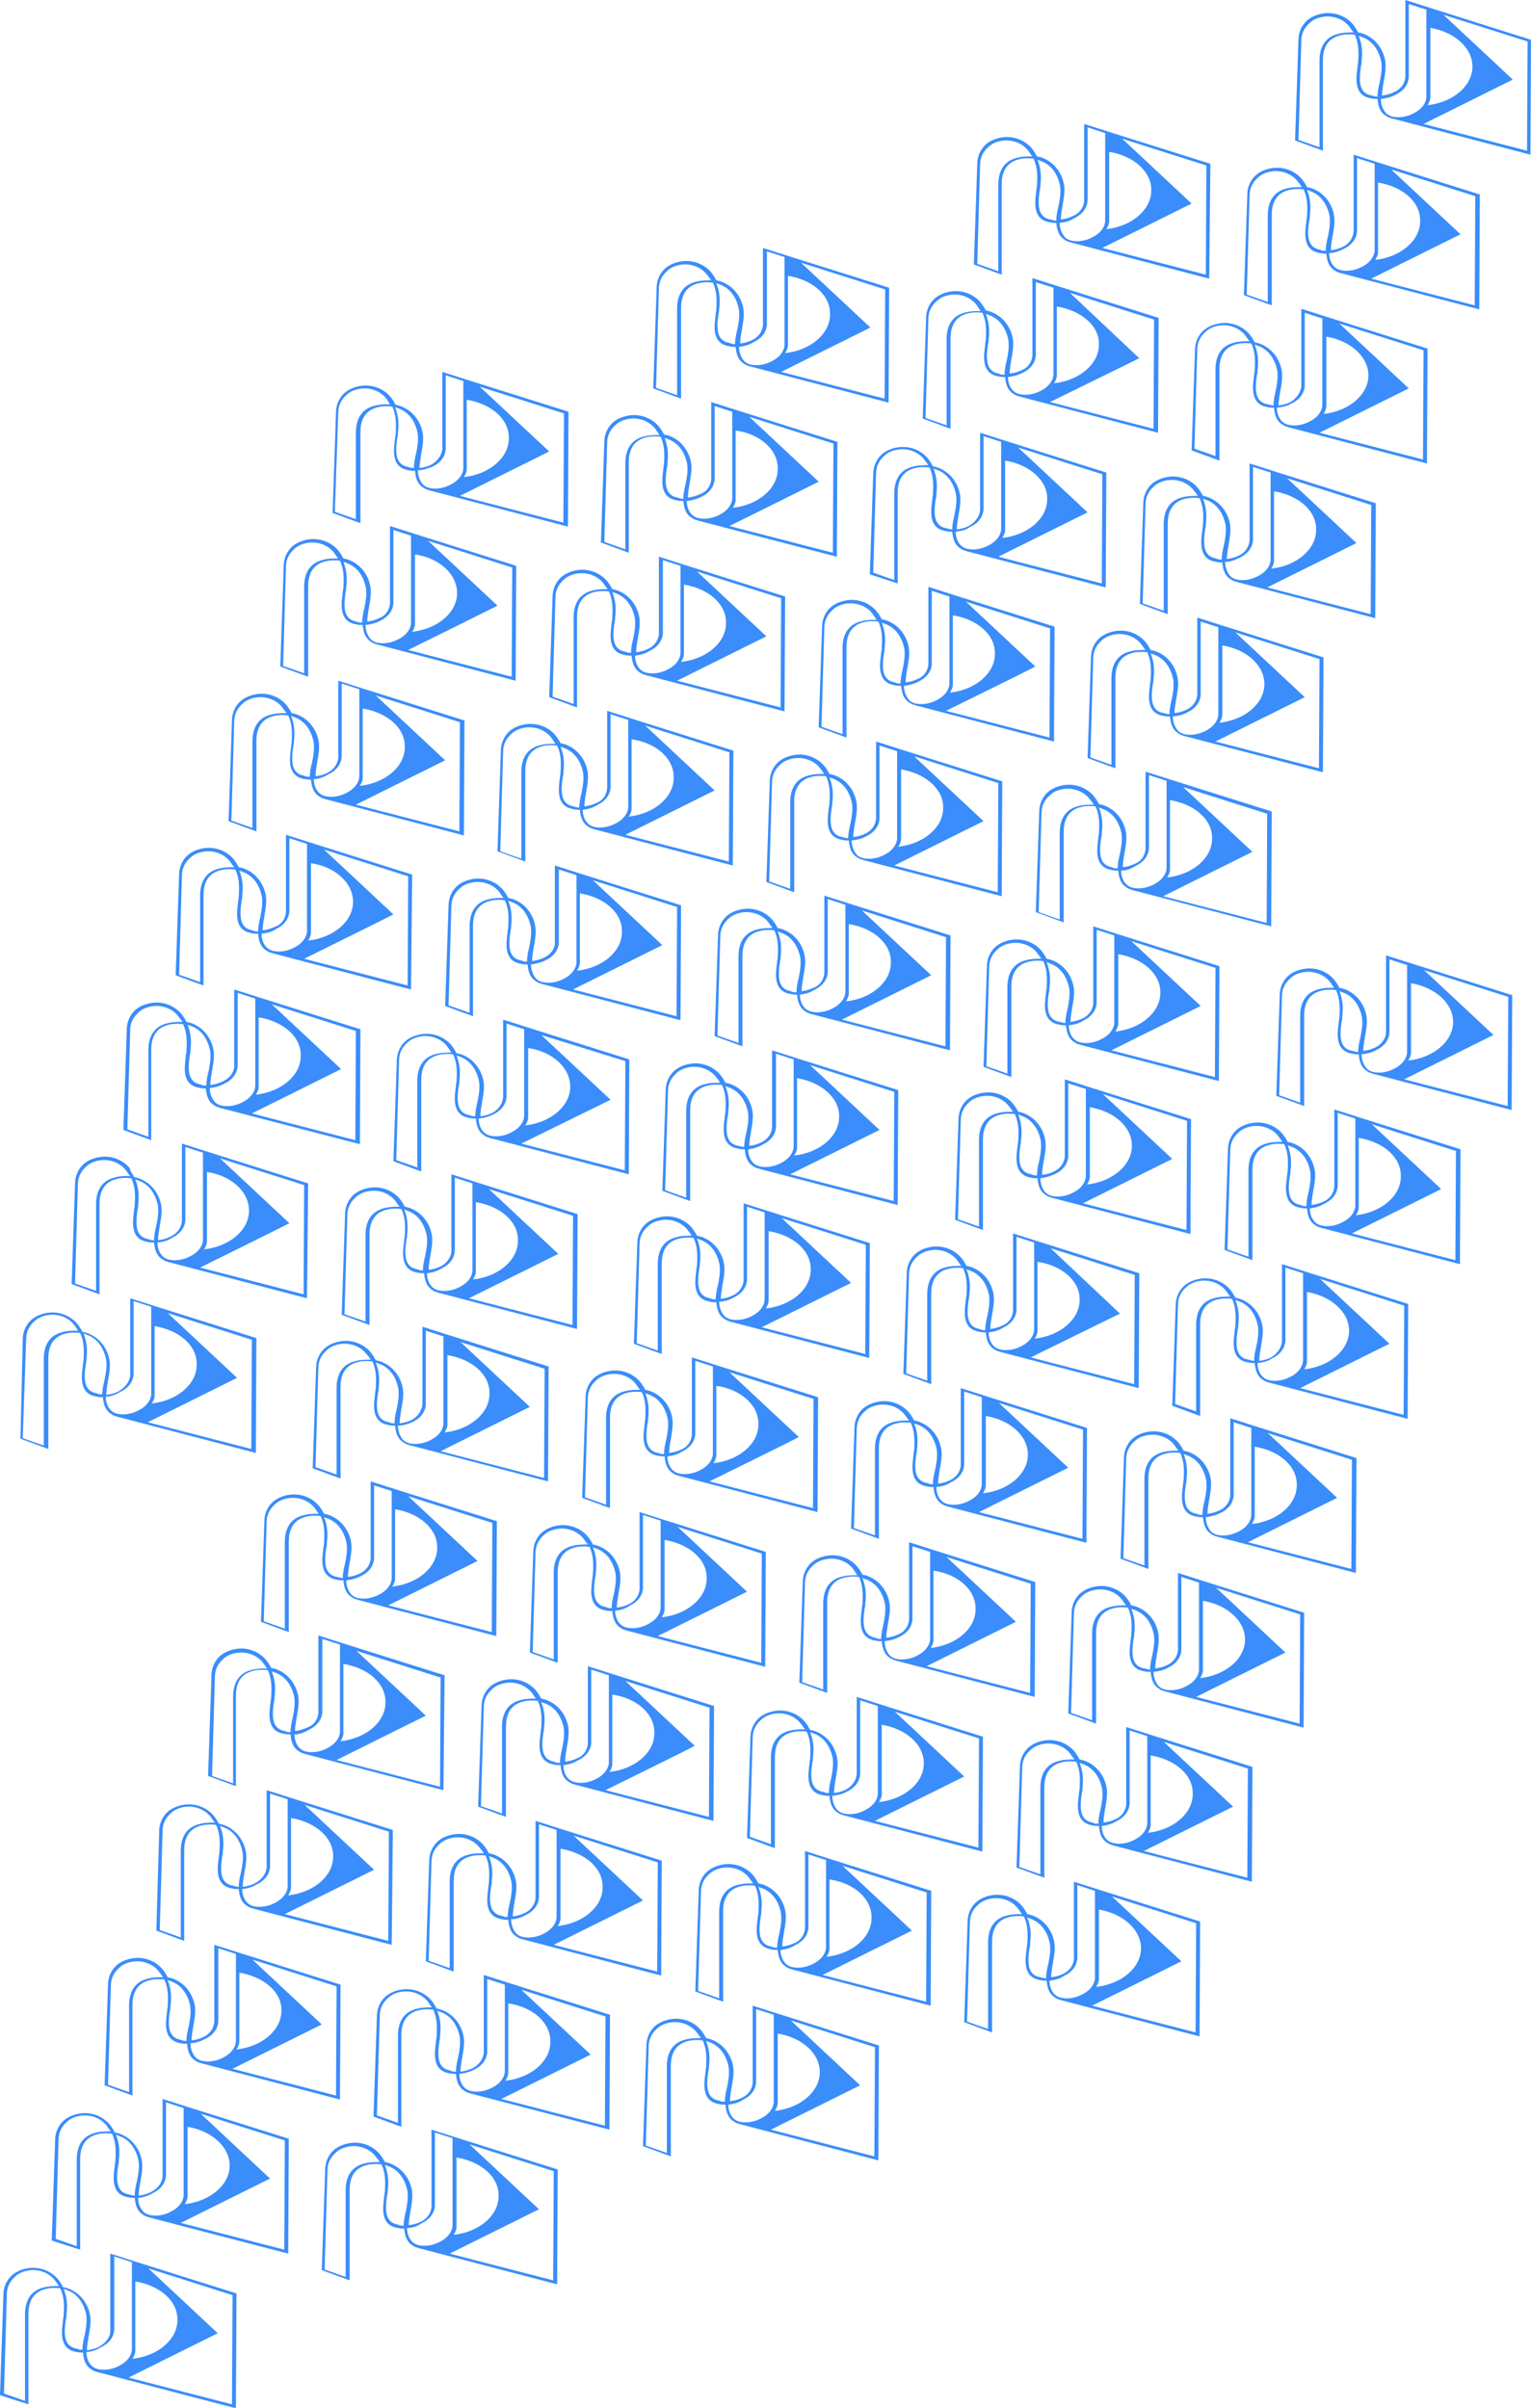 <?xml version="1.0" encoding="utf-8"?>
<!-- Generator: Adobe Illustrator 21.1.0, SVG Export Plug-In . SVG Version: 6.00 Build 0)  -->
<svg version="1.0"
	 id="Camada_1" text-rendering="geometricPrecision" image-rendering="optimizeQuality" shape-rendering="geometricPrecision"
	 xmlns="http://www.w3.org/2000/svg" xmlns:xlink="http://www.w3.org/1999/xlink" x="0px" y="0px" viewBox="0 0 269.3 423.4"
	 style="enable-background:new 0 0 269.3 423.4;" xml:space="preserve">
<style type="text/css">
	.st0{fill:#3A8DFA;}
</style>
<g id="Camada_x0020_1">
	<path class="st0" d="M77.8,79V65.4l4.4,1.4v0l17.8,5.6l-0.1,20.2l-24.1-6.3l0,0c-0.1,0-0.2,0-0.3-0.1c-0.6-0.1-1-0.4-1.4-0.7
		c-0.8-0.7-1-1.7-1.1-2.7c-0.4,0-0.7,0-1.1-0.1c-3.3-0.5-2.6-3.9-2.4-5.7c0-0.3,0.1-0.5,0.1-0.8c0.1-1.7,0.1-3.2-0.6-4.7
		c-0.8-0.1-1.7-0.1-2.5,0.1c-2.6,0.6-3.1,2.7-3.1,4.4V92l-4.9-1.8l0.6-17.7c0-1.2,0.5-2.5,1.5-3.4c0.8-0.7,2-1.2,3.4-1.3
		c2-0.1,3.7,0.8,4.7,2l0,0l0.3,0.4l0,0c0.2,0.3,0.4,0.6,0.6,1c0.5,0.1,0.9,0.2,1.3,0.4c2.2,1,3.3,3.1,3.5,4.9
		c0.1,1.1-0.1,2.2-0.3,3.3c-0.1,0.7-0.3,1.6-0.3,2.5c0.8-0.1,1.5-0.3,2.1-0.6C76.9,81.1,77.7,80.1,77.8,79L77.8,79z M74.3,246.9
		v-13.6l4.4,1.4v0l17.8,5.6l-0.1,20.2l-24.1-6.3l0,0c-0.1,0-0.2,0-0.3-0.1c-0.6-0.1-1-0.4-1.4-0.7c-0.8-0.7-1-1.7-1.1-2.7
		c-0.4,0-0.7,0-1.1-0.1c-3.3-0.5-2.6-3.9-2.4-5.7c0-0.3,0.1-0.5,0.1-0.8c0.1-1.7,0.1-3.2-0.6-4.7c-0.8-0.1-1.7-0.1-2.5,0.1
		c-2.6,0.6-3.1,2.7-3.1,4.4V260l-4.9-1.8l0.6-17.7c0-1.2,0.5-2.5,1.5-3.4c0.8-0.7,2-1.2,3.4-1.3c2-0.1,3.7,0.8,4.7,2l0,0l0.3,0.4
		l0,0c0.2,0.3,0.4,0.6,0.6,1c0.5,0.1,0.9,0.2,1.3,0.4c2.2,1,3.3,3.1,3.5,4.9c0.1,1.1-0.1,2.2-0.3,3.3c-0.1,0.7-0.3,1.6-0.3,2.5
		c0.8-0.1,1.5-0.3,2.1-0.6C73.5,249.1,74.2,248.1,74.3,246.9L74.3,246.9z M78.7,238.3v12.2l0,0c0,0.5-0.2,0.9-0.5,1.4
		c4.5-0.5,7.9-3.4,7.9-6.8C86.2,241.7,83,239,78.7,238.3L78.7,238.3z M77.5,255.2l18.2,4.7l0.1-19.2L81,236l12.2,11.4L77.5,255.2
		L77.5,255.2z M69.4,250.3c0-0.9,0.2-1.8,0.4-2.6c0.2-1,0.4-2.1,0.3-3.2c0-0.3-0.1-0.6-0.2-1c-0.4-1.4-1.3-2.9-3-3.6
		c-0.3-0.1-0.5-0.2-0.8-0.3c0.6,1.5,0.7,2.9,0.5,4.5c0,0.3,0,0.5-0.1,0.8c-0.1,0.7-0.2,1.4-0.2,2.1c0,1.2,0.2,2.8,2.1,3.1
		C68.8,250.3,69.1,250.3,69.4,250.3L69.4,250.3z M64.6,238.3c-0.8-1.2-2.4-2.1-4.3-2c-1.2,0.1-2.2,0.5-2.9,1.2c-1,0.9-1.4,2-1.4,3.1
		L55.5,258l3.7,1.3v-15.2c0-1.9,0.6-4.2,3.5-4.8c0.8-0.2,1.7-0.2,2.5-0.2C65,238.8,64.9,238.5,64.6,238.3L64.6,238.3z M70,250.7
		c0,0.9,0.3,1.8,0.9,2.5c0.3,0.3,0.7,0.5,1.1,0.6c1.3,0.3,2.7,0,3.8-0.6c1.2-0.6,2.1-1.6,2.2-2.8V235l-3.1-1V247l0,0
		c-0.1,1.3-0.9,2.4-2.4,3.1C71.8,250.4,70.9,250.7,70,250.7L70,250.7z M65.2,274.1v-13.6l4.4,1.4v0l17.8,5.6l-0.1,20.2l-24.1-6.3
		l0,0c-0.1,0-0.2,0-0.3-0.1c-0.6-0.1-1-0.4-1.4-0.7c-0.8-0.7-1-1.7-1.1-2.7c-0.4,0-0.7,0-1.1-0.1c-3.3-0.5-2.6-3.9-2.4-5.7
		c0-0.3,0.1-0.5,0.1-0.8c0.1-1.7,0.1-3.2-0.6-4.7c-0.8-0.1-1.7-0.1-2.5,0.1c-2.6,0.6-3.1,2.7-3.1,4.4v15.9l-4.9-1.8l0.6-17.7
		c0-1.2,0.5-2.5,1.5-3.4c0.8-0.7,2-1.2,3.4-1.3c2-0.1,3.7,0.8,4.7,2l0,0l0.3,0.4l0,0c0.2,0.3,0.4,0.6,0.6,1c0.5,0.1,0.9,0.2,1.3,0.4
		c2.2,1,3.3,3.1,3.5,4.9c0.1,1.1-0.1,2.2-0.3,3.3c-0.1,0.7-0.3,1.6-0.3,2.5c0.8-0.1,1.5-0.3,2.1-0.6
		C64.4,276.2,65.1,275.2,65.2,274.1L65.2,274.1z M69.5,265.4v12.2l0,0c0,0.5-0.2,0.9-0.5,1.4c4.5-0.5,7.9-3.4,7.9-6.8
		C77,268.9,73.8,266.1,69.5,265.4L69.5,265.4z M68.3,282.3l18.2,4.7l0.1-19.2l-14.8-4.7L84,274.5C84,274.5,68.3,282.3,68.3,282.3z
		 M60.3,277.5c0-0.9,0.2-1.8,0.4-2.6c0.2-1,0.4-2.1,0.3-3.2c0-0.3-0.1-0.6-0.2-1c-0.4-1.4-1.3-2.9-3-3.6c-0.3-0.1-0.5-0.2-0.8-0.3
		c0.6,1.5,0.7,2.9,0.5,4.5c0,0.3,0,0.5-0.1,0.8c-0.1,0.7-0.2,1.4-0.2,2.1c0,1.2,0.2,2.8,2.1,3.1C59.7,277.4,60,277.5,60.3,277.5
		L60.3,277.5z M55.5,265.4c-0.8-1.2-2.4-2.1-4.3-2c-1.2,0.1-2.2,0.5-2.9,1.2c-1,0.9-1.4,2-1.4,3.1l-0.5,17.4l3.7,1.3v-15.2
		c0-1.9,0.6-4.2,3.5-4.8c0.8-0.2,1.7-0.2,2.5-0.2C55.9,266,55.7,265.7,55.5,265.4L55.5,265.4z M60.9,277.9c0,0.9,0.3,1.8,0.9,2.5
		c0.3,0.3,0.7,0.5,1.1,0.6c1.3,0.3,2.7,0,3.8-0.6c1.2-0.6,2.1-1.6,2.2-2.8v-15.4l-3.1-1v12.9l0,0c-0.1,1.3-0.9,2.4-2.4,3.1
		C62.6,277.6,61.8,277.8,60.9,277.9L60.9,277.9z M56,301.2v-13.6l4.4,1.4v0l17.8,5.6L78,314.8l-24.1-6.3l0,0c-0.1,0-0.2,0-0.3-0.1
		c-0.6-0.1-1-0.4-1.4-0.7c-0.8-0.7-1-1.7-1.1-2.7c-0.4,0-0.7,0-1.1-0.1c-3.3-0.5-2.6-3.9-2.4-5.7c0-0.3,0.1-0.5,0.1-0.8
		c0.1-1.7,0.1-3.2-0.6-4.7c-0.8-0.1-1.7-0.1-2.5,0.1c-2.6,0.6-3.1,2.7-3.1,4.4v15.9l-4.9-1.8l0.6-17.7c0-1.2,0.5-2.5,1.5-3.4
		c0.8-0.7,2-1.2,3.4-1.3c2-0.1,3.7,0.8,4.7,2l0,0l0.3,0.4l0,0c0.2,0.3,0.4,0.6,0.6,1c0.5,0.1,0.9,0.2,1.3,0.4c2.2,1,3.3,3.1,3.5,4.9
		c0.1,1.1-0.1,2.2-0.3,3.3c-0.1,0.7-0.3,1.6-0.3,2.5c0.8-0.1,1.5-0.3,2.1-0.6C55.2,303.4,55.9,302.4,56,301.2L56,301.2z M60.4,292.6
		v12.2l0,0c0,0.5-0.2,0.9-0.5,1.4c4.5-0.5,7.9-3.4,7.9-6.8C67.9,296,64.7,293.3,60.4,292.6L60.4,292.6z M59.2,309.5l18.2,4.7
		l0.1-19.2l-14.8-4.7l12.2,11.4L59.2,309.5L59.2,309.5z M51.1,304.6c0-0.9,0.2-1.8,0.4-2.6c0.2-1,0.4-2.1,0.3-3.2
		c0-0.3-0.1-0.6-0.2-1c-0.4-1.4-1.3-2.9-3-3.6c-0.3-0.1-0.5-0.2-0.8-0.3c0.6,1.5,0.7,2.9,0.5,4.5c0,0.3,0,0.5-0.1,0.8
		c-0.1,0.7-0.2,1.4-0.2,2.1c0,1.2,0.2,2.8,2.1,3.1C50.5,304.6,50.8,304.6,51.1,304.6z M46.4,292.6c-0.8-1.2-2.4-2.1-4.3-2
		c-1.2,0.1-2.2,0.5-2.9,1.2c-1,0.9-1.4,2-1.4,3.1l-0.5,17.4l3.7,1.3v-15.2c0-1.9,0.6-4.2,3.5-4.8c0.8-0.2,1.7-0.2,2.5-0.2
		C46.7,293.1,46.6,292.8,46.4,292.6L46.4,292.6z M51.8,305c0,0.9,0.3,1.8,0.9,2.4c0.3,0.3,0.7,0.5,1.1,0.6c1.3,0.3,2.7,0,3.8-0.6
		c1.2-0.6,2.1-1.6,2.2-2.8v-15.4l-3.1-1v12.9l0,0c-0.1,1.3-0.9,2.4-2.4,3.1C53.5,304.7,52.6,305,51.8,305L51.8,305z M46.9,328.4
		v-13.6l4.4,1.4v0l17.8,5.6L68.9,342l-24.1-6.3l0,0c-0.1,0-0.2,0-0.3-0.1c-0.6-0.1-1-0.4-1.4-0.7c-0.8-0.7-1-1.7-1.1-2.7
		c-0.4,0-0.7,0-1.1-0.1c-3.3-0.5-2.6-3.9-2.4-5.7c0-0.3,0.1-0.5,0.1-0.8c0.1-1.7,0.1-3.2-0.6-4.7c-0.8-0.1-1.7-0.1-2.5,0.1
		c-2.6,0.6-3.1,2.7-3.1,4.4v15.9l-4.9-1.8L28,322c0-1.2,0.5-2.5,1.5-3.4c0.8-0.7,2-1.2,3.4-1.3c2-0.1,3.7,0.8,4.7,2l0,0l0.3,0.4l0,0
		c0.2,0.3,0.4,0.6,0.6,1c0.5,0.1,0.9,0.2,1.3,0.4c2.2,1,3.3,3.1,3.5,4.9c0.1,1.1-0.1,2.2-0.3,3.3c-0.1,0.7-0.3,1.6-0.3,2.5
		c0.8-0.1,1.5-0.3,2.1-0.6C46.1,330.5,46.8,329.5,46.9,328.4L46.9,328.4z M51.2,319.7v12.2l0,0c0,0.5-0.2,0.9-0.5,1.4
		c4.5-0.5,7.9-3.4,7.9-6.8C58.7,323.2,55.5,320.4,51.2,319.7L51.2,319.7z M50.1,336.6l18.2,4.7l0.1-19.2l-14.8-4.7l12.2,11.4
		L50.1,336.6z M42,331.8c0-0.9,0.2-1.8,0.4-2.6c0.2-1,0.4-2.1,0.3-3.2c0-0.3-0.1-0.6-0.2-1c-0.4-1.4-1.3-2.9-3-3.6
		c-0.3-0.1-0.5-0.2-0.8-0.3c0.6,1.5,0.7,2.9,0.5,4.5c0,0.3,0,0.5-0.1,0.8c-0.1,0.7-0.2,1.4-0.2,2.1c0,1.2,0.2,2.8,2.1,3.1
		C41.4,331.7,41.7,331.8,42,331.8L42,331.8z M37.2,319.7c-0.8-1.2-2.4-2.1-4.3-2c-1.2,0.1-2.2,0.5-2.9,1.2c-1,0.9-1.4,2-1.4,3.1
		l-0.5,17.4l3.7,1.3v-15.2c0-1.9,0.6-4.2,3.5-4.8c0.8-0.2,1.7-0.2,2.5-0.2C37.6,320.3,37.4,320,37.2,319.7L37.2,319.7z M42.6,332.2
		c0,0.9,0.3,1.8,0.9,2.4c0.3,0.3,0.7,0.5,1.1,0.6c1.3,0.3,2.7,0,3.8-0.6c1.2-0.6,2.1-1.6,2.2-2.8v-15.4l-3.1-1v12.9l0,0
		c-0.1,1.3-0.9,2.4-2.4,3.1C44.3,331.9,43.5,332.1,42.6,332.2L42.6,332.2z M37.7,355.5V342l4.4,1.4v0l17.8,5.6l-0.1,20.2l-24.1-6.3
		l0,0c-0.1,0-0.2,0-0.3-0.1c-0.6-0.1-1-0.4-1.4-0.7c-0.8-0.7-1-1.7-1.1-2.7c-0.4,0-0.7,0-1.1-0.1c-3.3-0.5-2.6-3.9-2.4-5.7
		c0-0.3,0.1-0.5,0.1-0.8c0.1-1.7,0.1-3.2-0.6-4.7c-0.8-0.1-1.7-0.1-2.5,0.1c-2.6,0.6-3.1,2.7-3.1,4.4v15.9l-4.9-1.8l0.6-17.7
		c0-1.2,0.5-2.5,1.5-3.4c0.8-0.7,2-1.2,3.4-1.3c2-0.1,3.7,0.8,4.7,2l0,0l0.3,0.4l0,0c0.2,0.3,0.4,0.6,0.6,1c0.5,0.1,0.9,0.2,1.3,0.4
		c2.2,1,3.3,3.1,3.5,4.9c0.1,1.1-0.1,2.2-0.3,3.3c-0.1,0.7-0.3,1.6-0.3,2.5c0.8-0.1,1.5-0.3,2.1-0.6
		C36.9,357.7,37.6,356.7,37.7,355.5L37.7,355.5z M42.1,346.9V359l0,0c0,0.5-0.2,0.9-0.5,1.4c4.5-0.5,7.9-3.4,7.9-6.8
		C49.6,350.3,46.4,347.6,42.1,346.9z M40.9,363.8l18.2,4.7l0.1-19.2l-14.8-4.7L56.6,356C56.6,356,40.9,363.8,40.9,363.8z
		 M32.8,358.9c0-0.9,0.2-1.8,0.4-2.6c0.2-1,0.4-2.1,0.3-3.2c0-0.3-0.1-0.6-0.2-1c-0.4-1.4-1.3-2.9-3-3.6c-0.3-0.1-0.5-0.2-0.8-0.3
		c0.6,1.5,0.7,2.9,0.5,4.5c0,0.3,0,0.5-0.1,0.8c-0.1,0.7-0.2,1.4-0.2,2.1c0,1.2,0.2,2.8,2.1,3.1C32.2,358.9,32.5,358.9,32.8,358.9
		L32.8,358.9z M28.1,346.9c-0.8-1.2-2.4-2.1-4.3-2c-1.2,0.1-2.2,0.5-2.9,1.2c-1,0.9-1.4,2-1.4,3.1l-0.5,17.4l3.7,1.3v-15.2
		c0-1.9,0.6-4.2,3.5-4.8c0.8-0.2,1.7-0.2,2.5-0.2C28.4,347.4,28.3,347.1,28.1,346.9L28.1,346.9z M33.5,359.3c0,0.9,0.3,1.8,0.9,2.5
		c0.3,0.3,0.7,0.5,1.1,0.6c1.3,0.3,2.7,0,3.8-0.6c1.2-0.6,2.1-1.6,2.2-2.8v-15.4l-3.1-1v12.9l0,0c-0.1,1.3-0.9,2.4-2.4,3.1
		C35.2,359,34.3,359.3,33.5,359.3L33.5,359.3z M28.6,382.7v-13.6l4.4,1.4v0l17.8,5.6l-0.1,20.2L26.5,390l0,0c-0.1,0-0.2,0-0.3-0.1
		c-0.6-0.1-1-0.4-1.4-0.7c-0.8-0.7-1-1.7-1.1-2.7c-0.4,0-0.7,0-1.1-0.1c-3.3-0.5-2.6-3.9-2.4-5.7c0-0.3,0.1-0.5,0.1-0.8
		c0.1-1.7,0.1-3.2-0.6-4.7c-0.8-0.1-1.7-0.1-2.5,0.1c-2.6,0.6-3.1,2.7-3.1,4.4v15.9L9.1,394l0.6-17.7c0-1.2,0.5-2.5,1.5-3.4
		c0.8-0.7,2-1.2,3.4-1.3c2-0.1,3.7,0.8,4.7,2l0,0l0.3,0.4l0,0c0.2,0.3,0.4,0.6,0.6,1c0.5,0.1,0.9,0.2,1.3,0.4c2.2,1,3.3,3.1,3.5,4.9
		c0.1,1.1-0.1,2.2-0.3,3.3c-0.1,0.7-0.3,1.6-0.3,2.5c0.8-0.1,1.5-0.3,2.1-0.6C27.8,384.8,28.5,383.9,28.6,382.7L28.6,382.7z M33,374
		v12.2l0,0c0,0.5-0.2,0.9-0.5,1.4c4.5-0.5,7.9-3.4,7.9-6.8C40.4,377.5,37.2,374.7,33,374L33,374z M31.8,390.9l18.2,4.7l0.1-19.2
		l-14.8-4.7l12.2,11.4L31.8,390.9L31.8,390.9z M23.7,386.1c0-0.9,0.2-1.8,0.4-2.6c0.2-1,0.4-2.1,0.3-3.2c0-0.3-0.1-0.6-0.2-1
		c-0.4-1.4-1.3-2.9-3-3.6c-0.3-0.1-0.5-0.2-0.8-0.3c0.6,1.5,0.7,2.9,0.5,4.5c0,0.3,0,0.5-0.1,0.8c-0.1,0.7-0.2,1.4-0.2,2.1
		c0,1.2,0.2,2.8,2.1,3.1C23.1,386,23.4,386.1,23.7,386.1L23.7,386.1z M18.9,374c-0.8-1.2-2.4-2.1-4.3-2c-1.2,0.1-2.2,0.5-2.9,1.2
		c-1,0.9-1.4,2-1.4,3.1l-0.5,17.4l3.7,1.3v-15.2c0-1.9,0.6-4.2,3.5-4.8c0.8-0.2,1.7-0.2,2.5-0.2C19.3,374.6,19.1,374.3,18.9,374
		L18.9,374z M24.3,386.5c0,0.9,0.3,1.8,0.9,2.4c0.3,0.3,0.7,0.5,1.1,0.6c1.3,0.3,2.7,0,3.8-0.6c1.2-0.6,2.1-1.6,2.2-2.8v-15.4
		l-3.1-1v12.9l0,0c-0.1,1.3-0.9,2.4-2.4,3.1C26,386.2,25.2,386.4,24.3,386.5L24.3,386.5z M19.4,409.9v-13.6l4.4,1.4v0l17.8,5.6
		l-0.1,20.2l-24.1-6.3l0,0c-0.1,0-0.2,0-0.3-0.1c-0.6-0.1-1-0.4-1.4-0.7c-0.8-0.7-1-1.7-1.1-2.7c-0.4,0-0.7,0-1.1-0.1
		c-3.3-0.5-2.6-3.9-2.4-5.7c0-0.3,0.1-0.5,0.1-0.8c0.1-1.7,0.1-3.2-0.6-4.7c-0.8-0.1-1.7-0.1-2.5,0.1c-2.6,0.6-3.1,2.7-3.1,4.4v15.9
		L0,421.2l0.6-17.7c0-1.2,0.5-2.5,1.5-3.4c0.8-0.7,2-1.2,3.4-1.3c2-0.1,3.7,0.8,4.7,2l0,0l0.3,0.4l0,0c0.2,0.3,0.4,0.6,0.6,1
		c0.5,0.1,0.9,0.2,1.3,0.4c2.2,1,3.3,3.1,3.5,4.9c0.1,1.1-0.1,2.2-0.3,3.3c-0.1,0.7-0.3,1.6-0.3,2.5c0.8-0.1,1.5-0.3,2.1-0.6
		C18.6,412,19.4,411,19.4,409.9L19.4,409.9z M23.8,401.2v12.2l0,0c0,0.5-0.2,0.9-0.5,1.4c4.5-0.5,7.9-3.4,7.9-6.8
		C31.3,404.6,28.1,401.9,23.8,401.2L23.8,401.2z M22.6,418.1l18.2,4.7l0.1-19.2l-14.8-4.7l12.2,11.4L22.6,418.1z M14.5,413.2
		c0-0.9,0.2-1.8,0.4-2.6c0.2-1,0.4-2.1,0.3-3.2c0-0.3-0.1-0.6-0.2-1c-0.4-1.4-1.3-2.9-3-3.6c-0.3-0.1-0.5-0.2-0.8-0.3
		c0.6,1.5,0.7,2.9,0.5,4.5c0,0.3,0,0.5-0.1,0.8c-0.1,0.7-0.2,1.4-0.2,2.1c0,1.2,0.2,2.8,2.1,3.1C13.9,413.2,14.2,413.2,14.5,413.2
		L14.5,413.2z M9.8,401.2c-0.8-1.2-2.4-2.1-4.3-2c-1.2,0.1-2.2,0.5-2.9,1.2c-1,0.9-1.4,2-1.4,3.1l-0.5,17.4l3.7,1.3V407
		c0-1.9,0.6-4.2,3.5-4.8c0.8-0.2,1.7-0.2,2.5-0.2C10.1,401.7,10,401.4,9.8,401.2L9.8,401.2z M15.2,413.6c0,0.9,0.3,1.8,0.9,2.4
		c0.3,0.3,0.7,0.5,1.1,0.6c1.3,0.3,2.7,0,3.8-0.6c1.2-0.6,2.1-1.6,2.2-2.8v-15.4l-3.1-1v12.9l0,0c-0.1,1.3-0.9,2.4-2.4,3.1
		C16.9,413.3,16,413.6,15.2,413.6L15.2,413.6z M130.8,225.2v-13.6l4.4,1.4v0l17.8,5.6l-0.1,20.2l-24.1-6.3l0,0c-0.1,0-0.2,0-0.3-0.1
		c-0.6-0.1-1-0.4-1.4-0.7c-0.8-0.7-1-1.7-1.1-2.7c-0.4,0-0.7,0-1.1-0.1c-3.3-0.5-2.6-3.9-2.4-5.7c0-0.3,0.1-0.5,0.1-0.8
		c0.1-1.7,0.1-3.2-0.6-4.7c-0.8-0.1-1.7-0.1-2.5,0.1c-2.6,0.6-3.1,2.7-3.1,4.4v15.9l-4.9-1.8l0.6-17.7c0-1.2,0.5-2.5,1.5-3.4
		c0.8-0.7,2-1.2,3.4-1.3c2-0.1,3.7,0.8,4.7,2l0,0l0.3,0.4l0,0c0.2,0.3,0.4,0.6,0.6,1c0.5,0.1,0.9,0.2,1.3,0.4c2.2,1,3.3,3.1,3.5,4.9
		c0.1,1.1-0.1,2.2-0.3,3.3c-0.1,0.7-0.3,1.6-0.3,2.5c0.8-0.1,1.5-0.3,2.1-0.6C130,227.3,130.7,226.3,130.8,225.2L130.8,225.2z
		 M135.2,216.5v12.2l0,0c0,0.5-0.2,0.9-0.5,1.4c4.5-0.5,7.9-3.4,7.9-6.8C142.7,219.9,139.5,217.2,135.2,216.5z M134,233.4l18.2,4.7
		l0.1-19.2l-14.8-4.7l12.2,11.4L134,233.4L134,233.4z M125.9,228.5c0-0.9,0.2-1.8,0.4-2.6c0.2-1,0.4-2.1,0.3-3.2
		c0-0.3-0.1-0.6-0.2-1c-0.4-1.4-1.3-2.9-3-3.6c-0.3-0.1-0.5-0.2-0.8-0.3c0.6,1.5,0.7,2.9,0.5,4.5c0,0.3,0,0.5-0.1,0.8
		c-0.1,0.7-0.2,1.4-0.2,2.1c0,1.2,0.2,2.8,2.1,3.1C125.3,228.5,125.6,228.5,125.9,228.5L125.9,228.5z M121.1,216.5
		c-0.8-1.2-2.4-2.1-4.3-2c-1.2,0.1-2.2,0.5-2.9,1.2c-1,0.9-1.4,2-1.4,3.1l-0.5,17.4l3.7,1.3v-15.2c0-1.9,0.6-4.2,3.5-4.8
		c0.8-0.2,1.7-0.2,2.5-0.2C121.5,217,121.3,216.8,121.1,216.5L121.1,216.5z M126.5,228.9c0,0.9,0.3,1.8,0.9,2.5
		c0.3,0.3,0.7,0.5,1.1,0.6c1.3,0.3,2.7,0,3.8-0.6c1.2-0.6,2.1-1.6,2.2-2.8v-15.4l-3.1-1v12.9l0,0c-0.1,1.3-0.9,2.4-2.4,3.1
		C128.3,228.6,127.4,228.9,126.5,228.9L126.5,228.9z M121.7,252.3v-13.6l4.4,1.4v0l17.8,5.6l-0.1,20.2l-24.1-6.3l0,0
		c-0.1,0-0.2,0-0.3-0.1c-0.6-0.1-1-0.4-1.4-0.7c-0.8-0.7-1-1.7-1.1-2.7c-0.4,0-0.7,0-1.1-0.1c-3.3-0.5-2.6-3.9-2.4-5.7
		c0-0.3,0.1-0.5,0.1-0.8c0.1-1.7,0.1-3.2-0.6-4.7c-0.8-0.1-1.7-0.1-2.5,0.1c-2.6,0.6-3.1,2.7-3.1,4.4v15.9l-4.9-1.8l0.6-17.7
		c0-1.2,0.5-2.5,1.5-3.4c0.8-0.7,2-1.2,3.4-1.3c2-0.1,3.7,0.8,4.7,2l0,0l0.3,0.4l0,0c0.2,0.3,0.4,0.6,0.6,1c0.5,0.1,0.9,0.2,1.3,0.4
		c2.2,1,3.3,3.1,3.5,4.9c0.1,1.1-0.1,2.2-0.3,3.3c-0.1,0.7-0.3,1.6-0.3,2.5c0.8-0.1,1.5-0.3,2.1-0.6
		C120.9,254.5,121.6,253.5,121.7,252.3L121.7,252.3z M126,243.7v12.2l0,0c0,0.5-0.2,0.9-0.5,1.4c4.5-0.5,7.9-3.4,7.9-6.8
		C133.5,247.1,130.3,244.3,126,243.7z M124.8,260.5l18.2,4.7l0.1-19.2l-14.8-4.7l12.2,11.4C140.5,252.8,124.8,260.5,124.8,260.5z
		 M116.8,255.7c0-0.9,0.2-1.8,0.4-2.6c0.2-1,0.4-2.1,0.3-3.2c0-0.3-0.1-0.6-0.2-1c-0.4-1.4-1.3-2.9-3-3.6c-0.3-0.1-0.5-0.2-0.8-0.3
		c0.6,1.5,0.7,2.9,0.5,4.5c0,0.3,0,0.5-0.1,0.8c-0.1,0.7-0.2,1.4-0.2,2.1c0,1.2,0.2,2.8,2.1,3.1
		C116.1,255.7,116.5,255.7,116.8,255.7L116.8,255.7z M112,243.6c-0.8-1.2-2.4-2.1-4.3-2c-1.2,0.1-2.2,0.5-2.9,1.2
		c-1,0.9-1.4,2-1.4,3.1l-0.5,17.4l3.7,1.3v-15.2c0-1.9,0.6-4.2,3.5-4.8c0.8-0.2,1.7-0.2,2.5-0.2C112.4,244.2,112.2,243.9,112,243.6
		L112,243.6z M117.4,256.1c0,0.9,0.3,1.8,0.9,2.4c0.3,0.3,0.7,0.5,1.1,0.6c1.3,0.3,2.7,0,3.8-0.6c1.2-0.6,2.1-1.6,2.2-2.8v-15.4
		l-3.1-1v12.9l0,0c-0.1,1.3-0.9,2.4-2.4,3.1C119.1,255.8,118.3,256,117.4,256.1L117.4,256.1z M112.5,279.5v-13.6l4.4,1.4v0l17.8,5.6
		l-0.1,20.2l-24.1-6.3l0,0c-0.1,0-0.2,0-0.3-0.1c-0.6-0.1-1-0.4-1.4-0.7c-0.8-0.7-1-1.7-1.1-2.7c-0.4,0-0.7,0-1.1-0.1
		c-3.3-0.5-2.6-3.9-2.4-5.7c0-0.3,0.1-0.5,0.1-0.8c0.1-1.7,0.1-3.2-0.6-4.7c-0.8-0.1-1.7-0.1-2.5,0.1c-2.6,0.6-3.1,2.7-3.1,4.4v15.9
		l-4.9-1.8l0.6-17.7c0-1.2,0.5-2.5,1.5-3.4c0.8-0.7,2-1.2,3.4-1.3c2-0.1,3.7,0.8,4.7,2l0,0l0.3,0.4l0,0c0.2,0.3,0.4,0.6,0.6,1
		c0.5,0.1,0.9,0.2,1.3,0.4c2.2,1,3.3,3.1,3.5,4.9c0.1,1.1-0.1,2.2-0.3,3.3c-0.1,0.7-0.3,1.6-0.3,2.5c0.8-0.1,1.5-0.3,2.1-0.6
		C111.7,281.6,112.4,280.6,112.5,279.5L112.5,279.5z M116.9,270.8V283l0,0c0,0.5-0.2,0.9-0.5,1.4c4.5-0.5,7.9-3.4,7.9-6.8
		C124.4,274.2,121.2,271.5,116.9,270.8L116.9,270.8z M115.7,287.7l18.2,4.7l0.1-19.2l-14.8-4.7l12.2,11.4L115.7,287.7L115.7,287.7z
		 M107.6,282.8c0-0.9,0.2-1.8,0.4-2.6c0.2-1,0.4-2.1,0.3-3.2c0-0.3-0.1-0.6-0.2-1c-0.4-1.4-1.3-2.9-3-3.6c-0.3-0.1-0.5-0.2-0.8-0.3
		c0.6,1.5,0.7,2.9,0.5,4.5c0,0.3,0,0.5-0.1,0.8c-0.1,0.7-0.2,1.4-0.2,2.1c0,1.2,0.2,2.8,2.1,3.1C107,282.8,107.3,282.8,107.6,282.8
		L107.6,282.8z M102.8,270.8c-0.8-1.2-2.4-2.1-4.3-2c-1.2,0.1-2.2,0.5-2.9,1.2c-1,0.9-1.4,2-1.4,3.1l-0.5,17.4l3.7,1.3v-15.2
		c0-1.9,0.6-4.2,3.5-4.8c0.8-0.2,1.7-0.2,2.5-0.2C103.2,271.3,103,271.1,102.8,270.8L102.8,270.8z M108.2,283.2
		c0,0.9,0.3,1.8,0.9,2.4c0.3,0.3,0.7,0.5,1.1,0.6c1.3,0.3,2.7,0,3.8-0.6c1.2-0.6,2.1-1.6,2.2-2.8v-15.4l-3.1-1v12.9l0,0
		c-0.1,1.3-0.9,2.4-2.4,3.1C110,282.9,109.1,283.2,108.2,283.2L108.2,283.2z M103.4,306.6V293l4.4,1.4v0l17.8,5.6l-0.1,20.2
		l-24.1-6.3l0,0c-0.1,0-0.2,0-0.3-0.1c-0.6-0.1-1-0.4-1.4-0.7c-0.8-0.7-1-1.7-1.1-2.7c-0.4,0-0.7,0-1.1-0.1
		c-3.3-0.5-2.6-3.9-2.4-5.7c0-0.3,0.1-0.5,0.1-0.8c0.1-1.7,0.1-3.2-0.6-4.7c-0.8-0.1-1.7-0.1-2.5,0.1c-2.6,0.6-3.1,2.7-3.1,4.4v15.9
		l-4.9-1.8l0.6-17.7c0-1.2,0.5-2.5,1.5-3.4c0.8-0.7,2-1.2,3.4-1.3c2-0.1,3.7,0.8,4.7,2l0,0l0.3,0.4l0,0c0.2,0.3,0.4,0.6,0.6,1
		c0.5,0.1,0.9,0.2,1.3,0.4c2.2,1,3.3,3.1,3.5,4.9c0.1,1.1-0.1,2.2-0.3,3.3c-0.1,0.7-0.3,1.6-0.3,2.5c0.8-0.1,1.5-0.3,2.1-0.6
		C102.6,308.8,103.3,307.8,103.4,306.6L103.4,306.6z M107.7,298v12.2l0,0c0,0.5-0.2,0.9-0.5,1.4c4.5-0.5,7.9-3.4,7.9-6.8
		C115.2,301.4,112,298.6,107.7,298L107.7,298z M106.5,314.8l18.2,4.7l0.1-19.2l-14.8-4.7l12.2,11.4
		C122.2,307.1,106.5,314.8,106.5,314.8z M98.5,310c0-0.9,0.2-1.8,0.4-2.6c0.2-1,0.4-2.1,0.3-3.2c0-0.3-0.1-0.6-0.2-1
		c-0.4-1.4-1.3-2.9-3-3.6c-0.3-0.1-0.5-0.2-0.8-0.3c0.6,1.5,0.7,2.9,0.5,4.5c0,0.3,0,0.5-0.1,0.8c-0.1,0.7-0.2,1.4-0.2,2.1
		c0,1.2,0.2,2.8,2.1,3.1C97.8,310,98.2,310,98.5,310L98.5,310z M93.7,297.9c-0.8-1.2-2.4-2.1-4.3-2c-1.2,0.1-2.2,0.5-2.9,1.2
		c-1,0.9-1.4,2-1.4,3.1l-0.5,17.4l3.7,1.3v-15.2c0-1.9,0.6-4.2,3.5-4.8c0.8-0.2,1.7-0.2,2.5-0.2C94.1,298.5,93.9,298.2,93.7,297.9
		L93.7,297.9z M99.1,310.4c0,0.9,0.3,1.8,0.9,2.4c0.3,0.3,0.7,0.5,1.1,0.6c1.3,0.3,2.7,0,3.8-0.6c1.2-0.6,2.1-1.6,2.2-2.8v-15.4
		l-3.1-1v12.9l0,0c-0.1,1.3-0.9,2.4-2.4,3.1C100.8,310.1,100,310.3,99.1,310.4L99.1,310.4z M94.2,333.8v-13.6l4.4,1.4v0l17.8,5.6
		l-0.1,20.2l-24.1-6.3l0,0c-0.1,0-0.2,0-0.3-0.1c-0.6-0.1-1-0.4-1.4-0.7c-0.8-0.7-1-1.7-1.1-2.7c-0.4,0-0.7,0-1.1-0.1
		c-3.3-0.5-2.6-3.9-2.4-5.7c0-0.3,0.1-0.5,0.1-0.8c0.1-1.7,0.1-3.2-0.6-4.7c-0.8-0.1-1.7-0.1-2.5,0.1c-2.6,0.6-3.1,2.7-3.1,4.4v15.9
		l-4.9-1.8l0.6-17.7c0-1.2,0.5-2.5,1.5-3.4c0.8-0.7,2-1.2,3.4-1.3c2-0.1,3.7,0.8,4.7,2l0,0l0.3,0.4l0,0c0.2,0.3,0.4,0.6,0.6,1
		c0.5,0.1,0.9,0.2,1.3,0.4c2.2,1,3.3,3.1,3.5,4.9c0.1,1.1-0.1,2.2-0.3,3.3c-0.1,0.7-0.3,1.6-0.3,2.5c0.8-0.1,1.5-0.3,2.1-0.6
		C93.4,335.9,94.1,334.9,94.2,333.8L94.2,333.8z M98.6,325.1v12.2l0,0c0,0.5-0.2,0.9-0.5,1.4c4.5-0.5,7.9-3.4,7.9-6.8
		C106.1,328.5,102.9,325.8,98.6,325.1z M97.4,342l18.2,4.7l0.1-19.2l-14.8-4.7l12.2,11.4L97.4,342z M89.3,337.1
		c0-0.9,0.2-1.8,0.4-2.6c0.2-1,0.4-2.1,0.3-3.2c0-0.3-0.1-0.6-0.2-1c-0.4-1.4-1.3-2.9-3-3.6c-0.3-0.1-0.5-0.2-0.8-0.3
		c0.6,1.5,0.7,2.9,0.5,4.5c0,0.3,0,0.5-0.1,0.8c-0.1,0.7-0.2,1.4-0.2,2.1c0,1.2,0.2,2.8,2.1,3.1C88.7,337.1,89,337.1,89.3,337.1
		L89.3,337.1z M84.5,325.1c-0.8-1.2-2.4-2.1-4.3-2c-1.2,0.1-2.2,0.5-2.9,1.2c-1,0.9-1.4,2-1.4,3.1l-0.5,17.4l3.7,1.3v-15.2
		c0-1.9,0.6-4.2,3.5-4.8c0.8-0.2,1.7-0.2,2.5-0.2C84.9,325.6,84.8,325.4,84.5,325.1L84.5,325.1z M89.9,337.5c0,0.9,0.3,1.8,0.9,2.5
		c0.3,0.3,0.7,0.5,1.1,0.6c1.3,0.3,2.7,0,3.8-0.6c1.2-0.6,2.1-1.6,2.2-2.8v-15.4l-3.1-1v12.9l0,0c-0.1,1.3-0.9,2.4-2.4,3.1
		C91.7,337.2,90.8,337.5,89.9,337.5L89.9,337.5z M85.1,360.9v-13.6l4.4,1.4v0l17.8,5.6l-0.1,20.2L83,368.2l0,0c-0.1,0-0.2,0-0.3-0.1
		c-0.6-0.1-1-0.4-1.4-0.7c-0.8-0.7-1-1.7-1.1-2.7c-0.4,0-0.7,0-1.1-0.1c-3.3-0.5-2.6-3.9-2.4-5.7c0-0.3,0.1-0.5,0.1-0.8
		c0.1-1.7,0.1-3.2-0.6-4.7c-0.8-0.1-1.7-0.1-2.5,0.1c-2.6,0.6-3.1,2.7-3.1,4.4V374l-4.9-1.8l0.6-17.7c0-1.2,0.5-2.5,1.5-3.4
		c0.8-0.7,2-1.2,3.4-1.3c2-0.1,3.7,0.8,4.7,2l0,0l0.3,0.4l0,0c0.2,0.3,0.4,0.6,0.6,1c0.5,0.1,0.9,0.2,1.3,0.4c2.2,1,3.3,3.1,3.5,4.9
		c0.1,1.1-0.1,2.2-0.3,3.3c-0.1,0.7-0.3,1.6-0.3,2.5c0.8-0.1,1.5-0.3,2.1-0.6C84.3,363.1,85,362.1,85.1,360.9L85.1,360.9z
		 M89.4,352.3v12.2l0,0c0,0.5-0.2,0.9-0.5,1.4c4.5-0.5,7.9-3.4,7.9-6.8C96.9,355.7,93.7,352.9,89.4,352.3L89.4,352.3z M88.2,369.1
		l18.2,4.7l0.1-19.2l-14.8-4.7l12.2,11.4L88.2,369.1L88.2,369.1z M80.2,364.3c0-0.9,0.2-1.8,0.4-2.6c0.2-1,0.4-2.1,0.3-3.2
		c0-0.3-0.1-0.6-0.2-1c-0.4-1.4-1.3-2.9-3-3.6c-0.3-0.1-0.5-0.2-0.8-0.3c0.6,1.5,0.7,2.9,0.5,4.5c0,0.3,0,0.5-0.1,0.8
		c-0.1,0.7-0.2,1.4-0.2,2.1c0,1.2,0.2,2.8,2.1,3.1C79.5,364.3,79.9,364.3,80.2,364.3z M75.4,352.2c-0.8-1.2-2.4-2.1-4.3-2
		c-1.2,0.1-2.2,0.5-2.9,1.2c-1,0.9-1.4,2-1.4,3.1L66.3,372l3.7,1.3V358c0-1.9,0.6-4.2,3.5-4.8c0.8-0.2,1.7-0.2,2.5-0.2
		C75.8,352.8,75.6,352.5,75.4,352.2L75.4,352.2z M80.8,364.7c0,0.9,0.3,1.8,0.9,2.4c0.3,0.3,0.7,0.5,1.1,0.6c1.3,0.3,2.7,0,3.8-0.6
		c1.2-0.6,2.1-1.6,2.2-2.8V349l-3.1-1v12.9l0,0c-0.1,1.3-0.9,2.4-2.4,3.1C82.5,364.4,81.7,364.6,80.8,364.7z M75.9,388.1v-13.6
		l4.4,1.4v0l17.8,5.6l-0.1,20.2l-24.1-6.3l0,0c-0.1,0-0.2,0-0.3-0.1c-0.6-0.1-1-0.4-1.4-0.7c-0.8-0.7-1-1.7-1.1-2.7
		c-0.4,0-0.7,0-1.1-0.1c-3.3-0.5-2.6-3.9-2.4-5.7c0-0.3,0.1-0.5,0.1-0.8c0.1-1.7,0.1-3.2-0.6-4.7c-0.8-0.1-1.7-0.1-2.5,0.1
		c-2.6,0.6-3.1,2.7-3.1,4.4v15.9l-4.9-1.8l0.6-17.7c0-1.2,0.5-2.5,1.5-3.4c0.8-0.7,2-1.2,3.4-1.3c2-0.1,3.7,0.8,4.7,2l0,0l0.3,0.4
		l0,0c0.2,0.3,0.4,0.6,0.6,1c0.5,0.1,0.9,0.2,1.3,0.4c2.2,1,3.3,3.1,3.5,4.9c0.1,1.1-0.1,2.2-0.3,3.3c-0.1,0.7-0.3,1.6-0.3,2.5
		c0.8-0.1,1.5-0.3,2.1-0.6C75.1,390.2,75.8,389.2,75.9,388.1L75.9,388.1z M80.3,379.4v12.2l0,0c0,0.5-0.2,0.9-0.5,1.4
		c4.5-0.5,7.9-3.4,7.9-6.8C87.8,382.8,84.6,380.1,80.3,379.4L80.3,379.4z M79.1,396.3l18.2,4.7l0.1-19.2l-14.8-4.7l12.2,11.4
		C94.8,388.5,79.1,396.3,79.1,396.3z M71,391.4c0-0.9,0.2-1.8,0.4-2.6c0.2-1,0.4-2.1,0.3-3.2c0-0.3-0.1-0.6-0.2-1
		c-0.4-1.4-1.3-2.9-3-3.6c-0.3-0.1-0.5-0.2-0.8-0.3c0.6,1.5,0.7,2.9,0.5,4.5c0,0.3,0,0.5-0.1,0.8c-0.1,0.7-0.2,1.4-0.2,2.1
		c0,1.2,0.2,2.8,2.1,3.1C70.4,391.4,70.7,391.4,71,391.4L71,391.4z M66.2,379.4c-0.8-1.2-2.4-2.1-4.3-2c-1.2,0.1-2.2,0.5-2.9,1.2
		c-1,0.9-1.4,2-1.4,3.1l-0.5,17.4l3.7,1.3v-15.2c0-1.9,0.6-4.2,3.5-4.8c0.8-0.2,1.7-0.2,2.5-0.2C66.6,379.9,66.5,379.7,66.2,379.4
		L66.2,379.4z M71.6,391.8c0,0.9,0.3,1.8,0.9,2.4c0.3,0.3,0.7,0.5,1.1,0.6c1.3,0.3,2.7,0,3.8-0.6c1.2-0.6,2.1-1.6,2.2-2.8v-15.4
		l-3.1-1v12.9l0,0c-0.1,1.3-0.9,2.4-2.4,3.1C73.4,391.5,72.5,391.8,71.6,391.8L71.6,391.8z M187.3,203.4v-13.6l4.4,1.4v0l17.8,5.6
		l-0.1,20.2l-24.1-6.3l0,0c-0.1,0-0.2,0-0.3-0.1c-0.6-0.1-1-0.4-1.4-0.7c-0.8-0.7-1-1.7-1.1-2.7c-0.4,0-0.7,0-1.1-0.1
		c-3.3-0.5-2.6-3.9-2.4-5.7c0-0.3,0.1-0.5,0.1-0.8c0.1-1.7,0.1-3.2-0.6-4.7c-0.8-0.1-1.7-0.1-2.5,0.1c-2.6,0.6-3.1,2.7-3.1,4.4v15.9
		l-4.9-1.8l0.6-17.7c0-1.2,0.5-2.5,1.5-3.4c0.8-0.7,2-1.2,3.4-1.3c2-0.1,3.7,0.8,4.7,2l0,0l0.3,0.4l0,0c0.2,0.3,0.4,0.6,0.6,1
		c0.5,0.1,0.9,0.2,1.3,0.4c2.2,1,3.3,3.1,3.5,4.9c0.1,1.1-0.1,2.2-0.3,3.3c-0.1,0.7-0.3,1.6-0.3,2.5c0.8-0.1,1.5-0.3,2.1-0.6
		C186.5,205.5,187.2,204.5,187.3,203.4L187.3,203.4z M191.7,194.7v12.2l0,0c0,0.5-0.2,0.9-0.5,1.4c4.5-0.5,7.9-3.4,7.9-6.8
		C199.1,198.1,195.9,195.4,191.7,194.7L191.7,194.7z M190.5,211.6l18.2,4.7l0.1-19.2l-14.8-4.7l12.2,11.4L190.5,211.6L190.5,211.6z
		 M182.4,206.7c0-0.9,0.2-1.8,0.4-2.6c0.2-1,0.4-2.1,0.3-3.2c0-0.3-0.1-0.6-0.2-1c-0.4-1.4-1.3-2.9-3-3.6c-0.3-0.1-0.5-0.2-0.8-0.3
		c0.6,1.5,0.7,2.9,0.5,4.5c0,0.3,0,0.5-0.1,0.8c-0.1,0.7-0.2,1.4-0.2,2.1c0,1.2,0.2,2.8,2.1,3.1
		C181.8,206.7,182.1,206.7,182.4,206.7L182.4,206.7z M177.6,194.7c-0.8-1.2-2.4-2.1-4.3-2c-1.2,0.1-2.2,0.5-2.9,1.2
		c-1,0.9-1.4,2-1.4,3.1l-0.5,17.4l3.7,1.3v-15.2c0-1.9,0.6-4.2,3.5-4.8c0.8-0.2,1.7-0.2,2.5-0.2C178,195.2,177.8,195,177.6,194.7
		L177.6,194.7z M183,207.2c0,0.9,0.3,1.8,0.9,2.5c0.3,0.3,0.7,0.5,1.1,0.6c1.3,0.3,2.7,0,3.8-0.6c1.2-0.6,2.1-1.6,2.2-2.8v-15.4
		l-3.1-1v12.9l0,0c-0.1,1.3-0.9,2.4-2.4,3.1C184.8,206.8,183.9,207.1,183,207.2L183,207.2z M178.2,230.5v-13.6l4.4,1.4v0l17.8,5.6
		l-0.1,20.2l-24.1-6.3l0,0c-0.1,0-0.2,0-0.3-0.1c-0.6-0.1-1-0.4-1.4-0.7c-0.8-0.7-1-1.7-1.1-2.7c-0.4,0-0.7,0-1.1-0.1
		c-3.3-0.5-2.6-3.9-2.4-5.7c0-0.3,0.1-0.5,0.1-0.8c0.1-1.7,0.1-3.2-0.6-4.7c-0.8-0.1-1.7-0.1-2.5,0.1c-2.6,0.6-3.1,2.7-3.1,4.4v15.9
		l-4.9-1.8l0.6-17.7c0-1.2,0.5-2.5,1.5-3.4c0.8-0.7,2-1.2,3.4-1.3c2-0.1,3.7,0.8,4.7,2l0,0l0.3,0.4l0,0c0.2,0.3,0.4,0.6,0.6,1
		c0.5,0.1,0.9,0.2,1.3,0.4c2.2,1,3.3,3.1,3.5,4.9c0.1,1.1-0.1,2.2-0.3,3.3c-0.1,0.7-0.3,1.6-0.3,2.5c0.8-0.1,1.5-0.3,2.1-0.6
		C177.4,232.7,178.1,231.7,178.2,230.5L178.2,230.5z M182.5,221.9V234l0,0c0,0.5-0.2,0.9-0.5,1.4c4.5-0.5,7.9-3.4,7.9-6.8
		C190,225.3,186.8,222.5,182.5,221.9L182.5,221.9z M181.3,238.7l18.2,4.7l0.1-19.2l-14.8-4.7L197,231L181.3,238.7z M173.3,233.9
		c0-0.9,0.2-1.8,0.4-2.6c0.2-1,0.4-2.1,0.3-3.2c0-0.3-0.1-0.6-0.2-1c-0.4-1.4-1.3-2.9-3-3.6c-0.3-0.1-0.5-0.2-0.8-0.3
		c0.6,1.5,0.7,2.9,0.5,4.5c0,0.3,0,0.5-0.1,0.8c-0.1,0.7-0.2,1.4-0.2,2.1c0,1.2,0.2,2.8,2.1,3.1
		C172.6,233.9,172.9,233.9,173.3,233.9L173.3,233.9z M168.5,221.8c-0.8-1.2-2.4-2.1-4.3-2c-1.2,0.1-2.2,0.5-2.9,1.2
		c-1,0.9-1.4,2-1.4,3.1l-0.5,17.4l3.7,1.3v-15.2c0-1.9,0.6-4.2,3.5-4.8c0.8-0.2,1.7-0.2,2.5-0.2
		C168.9,222.4,168.7,222.1,168.5,221.8L168.5,221.8z M173.9,234.3c0,0.9,0.3,1.8,0.9,2.4c0.3,0.3,0.7,0.5,1.1,0.6
		c1.3,0.3,2.7,0,3.8-0.6c1.2-0.6,2.1-1.6,2.2-2.8v-15.4l-3.1-1v12.9l0,0c-0.1,1.3-0.9,2.4-2.4,3.1
		C175.6,234,174.8,234.2,173.9,234.3L173.9,234.3z M169,257.7v-13.6l4.4,1.4v0l17.8,5.6l-0.1,20.2l-24.1-6.3l0,0
		c-0.1,0-0.2,0-0.3-0.1c-0.6-0.1-1-0.4-1.4-0.7c-0.8-0.7-1-1.7-1.1-2.7c-0.4,0-0.7,0-1.1-0.1c-3.3-0.5-2.6-3.9-2.4-5.7
		c0-0.3,0.1-0.5,0.1-0.8c0.1-1.7,0.1-3.2-0.6-4.7c-0.8-0.1-1.7-0.1-2.5,0.1c-2.6,0.6-3.1,2.7-3.1,4.4v15.9l-4.9-1.8l0.6-17.7
		c0-1.2,0.5-2.5,1.5-3.4c0.8-0.7,2-1.2,3.4-1.3c2-0.1,3.7,0.8,4.7,2l0,0l0.3,0.4l0,0c0.2,0.3,0.4,0.6,0.6,1c0.5,0.1,0.9,0.2,1.3,0.4
		c2.2,1,3.3,3.1,3.5,4.9c0.1,1.1-0.1,2.2-0.3,3.3c-0.1,0.7-0.3,1.6-0.3,2.5c0.8-0.1,1.5-0.3,2.1-0.6
		C168.2,259.8,168.9,258.8,169,257.7L169,257.7z M173.4,249v12.2l0,0c0,0.5-0.2,0.9-0.5,1.4c4.5-0.5,7.9-3.4,7.9-6.8
		C180.8,252.4,177.6,249.7,173.4,249L173.4,249z M172.2,265.9l18.2,4.7l0.1-19.2l-14.8-4.7l12.2,11.4L172.2,265.9z M164.1,261
		c0-0.9,0.2-1.8,0.4-2.6c0.2-1,0.4-2.1,0.3-3.2c0-0.3-0.1-0.6-0.2-1c-0.4-1.4-1.3-2.9-3-3.6c-0.3-0.1-0.5-0.2-0.8-0.3
		c0.6,1.5,0.7,2.9,0.5,4.5c0,0.3,0,0.5-0.1,0.8c-0.1,0.7-0.2,1.4-0.2,2.1c0,1.2,0.2,2.8,2.1,3.1C163.5,261,163.8,261,164.1,261
		L164.1,261z M159.3,249c-0.8-1.2-2.4-2.1-4.3-2c-1.2,0.1-2.2,0.5-2.9,1.2c-1,0.9-1.4,2-1.4,3.1l-0.5,17.4l3.7,1.3v-15.2
		c0-1.9,0.6-4.2,3.5-4.8c0.8-0.2,1.7-0.2,2.5-0.2C159.7,249.5,159.5,249.3,159.3,249L159.3,249z M164.7,261.5c0,0.9,0.3,1.8,0.9,2.4
		c0.3,0.3,0.7,0.5,1.1,0.6c1.3,0.3,2.7,0,3.8-0.6c1.2-0.6,2.1-1.6,2.2-2.8v-15.4l-3.1-1v12.9l0,0c-0.1,1.3-0.9,2.4-2.4,3.1
		C166.5,261.2,165.6,261.4,164.7,261.5L164.7,261.5z M159.9,284.8v-13.6l4.4,1.4v0l17.8,5.6l-0.1,20.2l-24.1-6.3l0,0
		c-0.1,0-0.2,0-0.3-0.1c-0.6-0.1-1-0.4-1.4-0.7c-0.8-0.7-1-1.7-1.1-2.7c-0.4,0-0.7,0-1.1-0.1c-3.3-0.5-2.6-3.9-2.4-5.7
		c0-0.3,0.1-0.5,0.1-0.8c0.1-1.7,0.1-3.2-0.6-4.7c-0.8-0.1-1.7-0.1-2.5,0.1c-2.6,0.6-3.1,2.7-3.1,4.4v15.9l-4.9-1.8l0.6-17.7
		c0-1.2,0.5-2.5,1.5-3.4c0.8-0.7,2-1.2,3.4-1.3c2-0.1,3.7,0.8,4.7,2l0,0l0.3,0.4l0,0c0.2,0.3,0.4,0.6,0.6,1c0.5,0.1,0.9,0.2,1.3,0.4
		c2.2,1,3.3,3.1,3.5,4.9c0.1,1.1-0.1,2.2-0.3,3.3c-0.1,0.7-0.3,1.6-0.3,2.5c0.8-0.1,1.5-0.3,2.1-0.6
		C159.1,287,159.8,286,159.9,284.8L159.9,284.8z M164.2,276.2v12.2l0,0c0,0.5-0.2,0.9-0.5,1.4c4.5-0.5,7.9-3.4,7.9-6.8
		C171.7,279.6,168.5,276.8,164.2,276.2L164.2,276.2z M163,293l18.2,4.7l0.1-19.2l-14.8-4.7l12.2,11.4L163,293L163,293z M155,288.2
		c0-0.9,0.2-1.8,0.4-2.6c0.2-1,0.4-2.1,0.3-3.2c0-0.3-0.1-0.6-0.2-1c-0.4-1.4-1.3-2.9-3-3.6c-0.3-0.1-0.5-0.2-0.8-0.3
		c0.6,1.5,0.7,2.9,0.5,4.5c0,0.3,0,0.5-0.1,0.8c-0.1,0.7-0.2,1.4-0.2,2.1c0,1.2,0.2,2.8,2.1,3.1C154.3,288.2,154.6,288.2,155,288.2
		L155,288.2z M150.2,276.1c-0.8-1.2-2.4-2.1-4.3-2c-1.2,0.1-2.2,0.5-2.9,1.2c-1,0.9-1.4,2-1.4,3.1l-0.5,17.4l3.7,1.3V282
		c0-1.9,0.6-4.2,3.5-4.8c0.8-0.2,1.7-0.2,2.5-0.2C150.6,276.7,150.4,276.4,150.2,276.1L150.2,276.1z M155.6,288.6
		c0,0.9,0.3,1.8,0.9,2.5c0.3,0.3,0.7,0.5,1.1,0.6c1.3,0.3,2.7,0,3.8-0.6c1.2-0.6,2.1-1.6,2.2-2.8v-15.4l-3.1-1v12.9l0,0
		c-0.1,1.3-0.9,2.4-2.4,3.1C157.3,288.3,156.5,288.5,155.6,288.6L155.6,288.6z M150.7,312v-13.6l4.4,1.4v0l17.8,5.6l-0.1,20.2
		l-24.1-6.3l0,0c-0.1,0-0.2,0-0.3-0.1c-0.6-0.1-1-0.4-1.4-0.7c-0.8-0.7-1-1.7-1.1-2.7c-0.4,0-0.7,0-1.1-0.1
		c-3.3-0.5-2.6-3.9-2.4-5.7c0-0.3,0.1-0.5,0.1-0.8c0.1-1.7,0.1-3.2-0.6-4.7c-0.8-0.1-1.7-0.1-2.5,0.1c-2.6,0.6-3.1,2.7-3.1,4.4V325
		l-4.9-1.8l0.6-17.7c0-1.2,0.5-2.5,1.5-3.4c0.8-0.7,2-1.2,3.4-1.3c2-0.1,3.7,0.8,4.7,2l0,0l0.3,0.4l0,0c0.2,0.3,0.4,0.6,0.6,1
		c0.5,0.1,0.9,0.2,1.3,0.4c2.2,1,3.3,3.1,3.5,4.9c0.1,1.1-0.1,2.2-0.3,3.3c-0.1,0.7-0.3,1.6-0.3,2.5c0.8-0.1,1.5-0.3,2.1-0.6
		C149.9,314.1,150.6,313.1,150.7,312L150.7,312z M155.1,303.3v12.2l0,0c0,0.5-0.2,0.9-0.5,1.4c4.5-0.5,7.9-3.4,7.9-6.8
		C162.5,306.7,159.3,304,155.1,303.3z M153.9,320.2l18.2,4.7l0.1-19.2l-14.8-4.7l12.2,11.4L153.9,320.2L153.9,320.2z M145.8,315.3
		c0-0.9,0.2-1.8,0.4-2.6c0.2-1,0.4-2.1,0.3-3.2c0-0.3-0.1-0.6-0.2-1c-0.4-1.4-1.3-2.9-3-3.6c-0.3-0.1-0.5-0.2-0.8-0.3
		c0.6,1.5,0.7,2.9,0.5,4.5c0,0.3,0,0.5-0.1,0.8c-0.1,0.7-0.2,1.4-0.2,2.1c0,1.2,0.2,2.8,2.1,3.1
		C145.2,315.3,145.5,315.3,145.8,315.3L145.8,315.3z M141,303.3c-0.8-1.2-2.4-2.1-4.3-2c-1.2,0.1-2.2,0.5-2.9,1.2
		c-1,0.9-1.4,2-1.4,3.1l-0.5,17.4l3.7,1.3v-15.2c0-1.9,0.6-4.2,3.5-4.8c0.8-0.2,1.7-0.2,2.5-0.2C141.4,303.8,141.2,303.6,141,303.3
		L141,303.3z M146.4,315.8c0,0.9,0.3,1.8,0.9,2.5c0.3,0.3,0.7,0.5,1.1,0.6c1.3,0.3,2.7,0,3.8-0.6c1.2-0.6,2.1-1.6,2.2-2.8V300
		l-3.1-1V312l0,0c-0.1,1.3-0.9,2.4-2.4,3.1C148.2,315.5,147.3,315.7,146.4,315.8L146.4,315.8z M141.6,339.1v-13.6l4.4,1.4v0
		l17.8,5.6l-0.1,20.2l-24.1-6.3l0,0c-0.1,0-0.2,0-0.3-0.1c-0.6-0.1-1-0.4-1.4-0.7c-0.8-0.7-1-1.7-1.1-2.7c-0.4,0-0.7,0-1.1-0.1
		c-3.3-0.5-2.6-3.9-2.4-5.7c0-0.3,0.1-0.5,0.1-0.8c0.1-1.7,0.1-3.2-0.6-4.7c-0.8-0.1-1.7-0.1-2.5,0.1c-2.6,0.6-3.1,2.7-3.1,4.4v15.9
		l-4.9-1.8l0.6-17.7c0-1.2,0.5-2.5,1.5-3.4c0.8-0.7,2-1.2,3.4-1.3c2-0.1,3.7,0.8,4.7,2l0,0l0.3,0.4l0,0c0.2,0.3,0.4,0.6,0.6,1
		c0.5,0.1,0.9,0.2,1.3,0.4c2.2,1,3.3,3.1,3.5,4.9c0.1,1.1-0.1,2.2-0.3,3.3c-0.1,0.7-0.3,1.6-0.3,2.5c0.8-0.1,1.5-0.3,2.1-0.6
		C140.8,341.3,141.5,340.3,141.6,339.1L141.6,339.1z M145.9,330.5v12.2l0,0c0,0.5-0.2,0.9-0.5,1.4c4.5-0.5,7.9-3.4,7.9-6.8
		C153.4,333.9,150.2,331.1,145.9,330.5L145.9,330.5z M144.7,347.3l18.2,4.7l0.1-19.2l-14.8-4.7l12.2,11.4L144.7,347.3L144.7,347.3z
		 M136.7,342.5c0-0.9,0.2-1.8,0.4-2.6c0.2-1,0.4-2.1,0.3-3.2c0-0.3-0.1-0.6-0.2-1c-0.4-1.4-1.3-2.9-3-3.6c-0.3-0.1-0.5-0.2-0.8-0.3
		c0.6,1.5,0.7,2.9,0.5,4.5c0,0.3,0,0.5-0.1,0.8c-0.1,0.7-0.2,1.4-0.2,2.1c0,1.2,0.2,2.8,2.1,3.1C136,342.5,136.4,342.5,136.7,342.5
		L136.7,342.5z M131.9,330.4c-0.8-1.2-2.4-2.1-4.3-2c-1.2,0.1-2.2,0.5-2.9,1.2c-1,0.9-1.4,2-1.4,3.1l-0.5,17.4l3.7,1.3v-15.2
		c0-1.9,0.6-4.2,3.5-4.8c0.8-0.2,1.7-0.2,2.5-0.2C132.3,331,132.1,330.7,131.9,330.4L131.9,330.4z M137.3,342.9
		c0,0.9,0.3,1.8,0.9,2.4c0.3,0.3,0.7,0.5,1.1,0.6c1.3,0.3,2.7,0,3.8-0.6c1.2-0.6,2.1-1.6,2.2-2.8v-15.4l-3.1-1v12.9l0,0
		c-0.1,1.3-0.9,2.4-2.4,3.1C139,342.6,138.2,342.8,137.3,342.9L137.3,342.9z M132.4,366.3v-13.6l4.4,1.4v0l17.8,5.6l-0.1,20.2
		l-24.1-6.3l0,0c-0.1,0-0.2,0-0.3-0.1c-0.6-0.1-1-0.4-1.4-0.7c-0.8-0.7-1-1.7-1.1-2.7c-0.4,0-0.7,0-1.1-0.1
		c-3.3-0.5-2.6-3.9-2.4-5.7c0-0.3,0.1-0.5,0.1-0.8c0.1-1.7,0.1-3.2-0.6-4.7c-0.8-0.1-1.7-0.1-2.5,0.1c-2.6,0.6-3.1,2.7-3.1,4.4v15.9
		l-4.9-1.8l0.6-17.7c0-1.2,0.5-2.5,1.5-3.4c0.8-0.7,2-1.2,3.4-1.3c2-0.1,3.7,0.8,4.7,2l0,0l0.3,0.4l0,0c0.2,0.3,0.4,0.6,0.6,1
		c0.5,0.1,0.9,0.2,1.3,0.4c2.2,1,3.3,3.1,3.5,4.9c0.1,1.1-0.1,2.2-0.3,3.3c-0.1,0.7-0.3,1.6-0.3,2.5c0.8-0.1,1.5-0.3,2.1-0.6
		C131.6,368.4,132.3,367.4,132.4,366.3L132.4,366.3z M136.8,357.6v12.2l0,0c0,0.5-0.2,0.9-0.5,1.4c4.5-0.5,7.9-3.4,7.9-6.8
		C144.2,361,141,358.3,136.8,357.6L136.8,357.6z M135.6,374.5l18.2,4.7l0.1-19.2l-14.8-4.7l12.2,11.4
		C151.3,366.7,135.6,374.5,135.6,374.5z M127.5,369.6c0-0.9,0.2-1.8,0.4-2.6c0.2-1,0.4-2.1,0.3-3.2c0-0.3-0.1-0.6-0.2-1
		c-0.4-1.4-1.3-2.9-3-3.6c-0.3-0.1-0.5-0.2-0.8-0.3c0.6,1.5,0.7,2.9,0.5,4.5c0,0.3,0,0.5-0.1,0.8c-0.1,0.7-0.2,1.4-0.2,2.1
		c0,1.2,0.2,2.8,2.1,3.1C126.9,369.6,127.2,369.6,127.5,369.6L127.5,369.6z M122.7,357.6c-0.8-1.2-2.4-2.1-4.3-2
		c-1.2,0.1-2.2,0.5-2.9,1.2c-1,0.9-1.4,2-1.4,3.1l-0.5,17.4l3.7,1.3v-15.2c0-1.9,0.6-4.2,3.5-4.8c0.8-0.2,1.7-0.2,2.5-0.2
		C123.1,358.1,122.9,357.9,122.7,357.6L122.7,357.6z M128.1,370.1c0,0.9,0.3,1.8,0.9,2.4c0.3,0.3,0.7,0.5,1.1,0.6
		c1.3,0.3,2.7,0,3.8-0.6c1.2-0.6,2.1-1.6,2.2-2.8v-15.4l-3.1-1v12.9l0,0c-0.1,1.3-0.9,2.4-2.4,3.1C129.9,369.8,129,370,128.1,370.1
		L128.1,370.1z M243.8,181.6V168l4.4,1.4v0l17.8,5.6l-0.1,20.2l-24.1-6.3l0,0c-0.1,0-0.2,0-0.3-0.1c-0.6-0.1-1-0.4-1.4-0.7
		c-0.8-0.7-1-1.7-1.1-2.7c-0.4,0-0.7,0-1.1-0.1c-3.3-0.5-2.6-3.9-2.4-5.7c0-0.3,0.1-0.5,0.1-0.8c0.1-1.7,0.1-3.2-0.6-4.7
		c-0.8-0.1-1.7-0.1-2.5,0.1c-2.6,0.6-3.1,2.7-3.1,4.4v15.9l-4.9-1.8l0.6-17.7c0-1.2,0.5-2.5,1.5-3.4c0.8-0.7,2-1.2,3.4-1.3
		c2-0.1,3.7,0.8,4.7,2l0,0l0.3,0.4l0,0c0.2,0.3,0.4,0.6,0.6,1c0.5,0.1,0.9,0.2,1.3,0.4c2.2,1,3.3,3.1,3.5,4.9
		c0.1,1.1-0.1,2.2-0.3,3.3c-0.1,0.7-0.3,1.6-0.3,2.5c0.8-0.1,1.5-0.3,2.1-0.6C243,183.7,243.7,182.7,243.8,181.6L243.8,181.6z
		 M248.2,172.9v12.2l0,0c0,0.5-0.2,0.9-0.5,1.4c4.5-0.5,7.9-3.4,7.9-6.8C255.6,176.4,252.4,173.6,248.2,172.9L248.2,172.9z
		 M247,189.8l18.2,4.7l0.1-19.2l-14.8-4.7l12.2,11.4L247,189.8L247,189.8z M238.9,185c0-0.9,0.2-1.8,0.4-2.6c0.2-1,0.4-2.1,0.3-3.2
		c0-0.3-0.1-0.6-0.2-1c-0.4-1.4-1.3-2.9-3-3.6c-0.3-0.1-0.5-0.2-0.8-0.3c0.6,1.5,0.7,2.9,0.5,4.5c0,0.3,0,0.5-0.1,0.8
		c-0.1,0.7-0.2,1.4-0.2,2.1c0,1.2,0.2,2.8,2.1,3.1C238.3,184.9,238.6,185,238.9,185L238.9,185z M234.1,172.9c-0.8-1.2-2.4-2.1-4.3-2
		c-1.2,0.1-2.2,0.5-2.9,1.2c-1,0.9-1.4,2-1.4,3.1l-0.5,17.4l3.7,1.3v-15.2c0-1.9,0.6-4.2,3.5-4.8c0.8-0.2,1.7-0.2,2.5-0.2
		C234.5,173.5,234.3,173.2,234.1,172.9L234.1,172.9z M239.5,185.4c0,0.9,0.3,1.8,0.9,2.5c0.3,0.3,0.7,0.5,1.1,0.6
		c1.3,0.3,2.7,0,3.8-0.6c1.2-0.6,2.1-1.6,2.2-2.8v-15.4l-3.1-1v12.9l0,0c-0.1,1.3-0.9,2.4-2.4,3.1
		C241.3,185.1,240.4,185.3,239.5,185.4L239.5,185.4z M234.7,208.7v-13.6l4.4,1.4v0l17.8,5.6l-0.1,20.2l-24.1-6.3l0,0
		c-0.1,0-0.2,0-0.3-0.1c-0.6-0.1-1-0.4-1.4-0.7c-0.8-0.7-1-1.7-1.1-2.7c-0.4,0-0.7,0-1.1-0.1c-3.3-0.5-2.6-3.9-2.4-5.7
		c0-0.3,0.1-0.5,0.1-0.8c0.1-1.7,0.1-3.2-0.6-4.7c-0.8-0.1-1.7-0.1-2.5,0.1c-2.6,0.6-3.1,2.7-3.1,4.4v15.9l-4.9-1.8l0.6-17.7
		c0-1.2,0.5-2.5,1.5-3.4c0.8-0.7,2-1.2,3.4-1.3c2-0.1,3.7,0.8,4.7,2l0,0l0.3,0.4l0,0c0.2,0.3,0.4,0.6,0.6,1c0.5,0.1,0.9,0.2,1.3,0.4
		c2.2,1,3.3,3.1,3.5,4.9c0.1,1.1-0.1,2.2-0.3,3.3c-0.1,0.7-0.3,1.6-0.3,2.5c0.8-0.1,1.5-0.3,2.1-0.6
		C233.8,210.9,234.6,209.9,234.7,208.7L234.7,208.7z M239,200.1v12.2l0,0c0,0.5-0.2,0.9-0.5,1.4c4.5-0.5,7.9-3.4,7.9-6.8
		C246.5,203.5,243.3,200.8,239,200.1L239,200.1z M237.8,216.9l18.2,4.7l0.1-19.2l-14.8-4.7l12.2,11.4L237.8,216.9L237.8,216.9z
		 M229.8,212.1c0-0.9,0.2-1.8,0.4-2.6c0.2-1,0.4-2.1,0.3-3.2c0-0.3-0.1-0.6-0.2-1c-0.4-1.4-1.3-2.9-3-3.6c-0.3-0.1-0.5-0.2-0.8-0.3
		c0.6,1.5,0.7,2.9,0.5,4.5c0,0.3,0,0.5-0.1,0.8c-0.1,0.7-0.2,1.4-0.2,2.1c0,1.2,0.2,2.8,2.1,3.1
		C229.1,212.1,229.4,212.1,229.8,212.1L229.8,212.1z M225,200c-0.8-1.2-2.4-2.1-4.3-2c-1.2,0.1-2.2,0.5-2.9,1.2
		c-1,0.9-1.4,2-1.4,3.1l-0.5,17.4l3.7,1.3v-15.2c0-1.9,0.6-4.2,3.5-4.8c0.8-0.2,1.7-0.2,2.5-0.2C225.4,200.6,225.2,200.3,225,200
		L225,200z M230.4,212.5c0,0.9,0.3,1.8,0.9,2.4c0.3,0.3,0.7,0.5,1.1,0.6c1.3,0.3,2.7,0,3.8-0.6c1.2-0.6,2.1-1.6,2.2-2.8v-15.4
		l-3.1-1v12.9l0,0c-0.1,1.3-0.9,2.4-2.4,3.1C232.1,212.2,231.2,212.4,230.4,212.5L230.4,212.5z M225.5,235.9v-13.6l4.4,1.4v0
		l17.8,5.6l-0.1,20.2l-24.1-6.3l0,0c-0.1,0-0.2,0-0.3-0.1c-0.6-0.1-1-0.4-1.4-0.7c-0.8-0.7-1-1.7-1.1-2.7c-0.4,0-0.7,0-1.1-0.1
		c-3.3-0.5-2.6-3.9-2.4-5.7c0-0.3,0.1-0.5,0.1-0.8c0.1-1.7,0.1-3.2-0.6-4.7c-0.8-0.1-1.7-0.1-2.5,0.1c-2.6,0.6-3.1,2.7-3.1,4.4V249
		l-4.9-1.8l0.6-17.7c0-1.2,0.5-2.5,1.5-3.4c0.8-0.7,2-1.2,3.4-1.3c2-0.1,3.7,0.8,4.7,2l0,0l0.3,0.4l0,0c0.2,0.3,0.4,0.6,0.6,1
		c0.5,0.1,0.9,0.2,1.3,0.4c2.2,1,3.3,3.1,3.5,4.9c0.1,1.1-0.1,2.2-0.3,3.3c-0.1,0.7-0.3,1.6-0.3,2.5c0.8-0.1,1.5-0.3,2.1-0.6
		C224.7,238,225.4,237,225.5,235.9L225.5,235.9z M229.9,227.2v12.2l0,0c0,0.5-0.2,0.9-0.5,1.4c4.5-0.5,7.9-3.4,7.9-6.8
		C237.3,230.7,234.1,227.9,229.9,227.2L229.9,227.2z M228.7,244.1l18.2,4.7l0.1-19.2l-14.8-4.7l12.2,11.4L228.7,244.1z M220.6,239.3
		c0-0.9,0.2-1.8,0.4-2.6c0.2-1,0.4-2.1,0.3-3.2c0-0.3-0.1-0.6-0.2-1c-0.4-1.4-1.3-2.9-3-3.6c-0.3-0.1-0.5-0.2-0.8-0.3
		c0.6,1.5,0.7,2.9,0.5,4.5c0,0.3,0,0.5-0.1,0.8c-0.1,0.7-0.2,1.4-0.2,2.1c0,1.2,0.2,2.8,2.1,3.1C220,239.2,220.3,239.3,220.6,239.3
		L220.6,239.3z M215.8,227.2c-0.8-1.2-2.4-2.1-4.3-2c-1.2,0.1-2.2,0.5-2.9,1.2c-1,0.9-1.4,2-1.4,3.1l-0.5,17.4l3.7,1.3V233
		c0-1.9,0.6-4.2,3.5-4.8c0.8-0.2,1.7-0.2,2.5-0.2C216.2,227.8,216,227.5,215.8,227.2L215.8,227.2z M221.2,239.7
		c0,0.9,0.3,1.8,0.9,2.4c0.3,0.3,0.7,0.5,1.1,0.6c1.3,0.3,2.7,0,3.8-0.6c1.2-0.6,2.1-1.6,2.2-2.8v-15.4l-3.1-1v12.9l0,0
		c-0.1,1.3-0.9,2.4-2.4,3.1C223,239.4,222.1,239.6,221.2,239.7L221.2,239.7z M216.4,263v-13.6l4.4,1.4v0l17.8,5.6l-0.1,20.2
		l-24.1-6.3l0,0c-0.1,0-0.2,0-0.3-0.1c-0.6-0.1-1-0.4-1.4-0.7c-0.8-0.7-1-1.7-1.1-2.7c-0.4,0-0.7,0-1.1-0.1
		c-3.3-0.5-2.6-3.9-2.4-5.7c0-0.3,0.1-0.5,0.1-0.8c0.1-1.7,0.1-3.2-0.6-4.7c-0.8-0.1-1.7-0.1-2.5,0.1c-2.6,0.6-3.1,2.7-3.1,4.4v15.9
		l-4.9-1.8l0.6-17.7c0-1.2,0.5-2.5,1.5-3.4c0.8-0.7,2-1.2,3.4-1.3c2-0.1,3.7,0.8,4.7,2l0,0l0.3,0.4l0,0c0.2,0.3,0.4,0.6,0.6,1
		c0.5,0.1,0.9,0.2,1.3,0.4c2.2,1,3.3,3.1,3.5,4.9c0.1,1.1-0.1,2.2-0.3,3.3c-0.1,0.7-0.3,1.6-0.3,2.5c0.8-0.1,1.5-0.3,2.1-0.6
		C215.5,265.2,216.3,264.2,216.4,263L216.4,263z M220.7,254.4v12.2l0,0c0,0.5-0.2,0.9-0.5,1.4c4.5-0.5,7.9-3.4,7.9-6.8
		C228.2,257.8,225,255.1,220.7,254.4z M219.5,271.2l18.2,4.7l0.1-19.2l-14.8-4.7l12.2,11.4L219.5,271.2L219.5,271.2z M211.5,266.4
		c0-0.9,0.2-1.8,0.4-2.6c0.2-1,0.4-2.1,0.3-3.2c0-0.3-0.1-0.6-0.2-1c-0.4-1.4-1.3-2.9-3-3.6c-0.3-0.1-0.5-0.2-0.8-0.3
		c0.6,1.5,0.7,2.9,0.5,4.5c0,0.3,0,0.5-0.1,0.8c-0.1,0.7-0.2,1.4-0.2,2.1c0,1.2,0.2,2.8,2.1,3.1
		C210.8,266.4,211.1,266.4,211.5,266.4L211.5,266.4z M206.7,254.3c-0.8-1.2-2.4-2.1-4.3-2c-1.2,0.1-2.2,0.5-2.9,1.2
		c-1,0.9-1.4,2-1.4,3.1l-0.5,17.4l3.7,1.3v-15.2c0-1.9,0.6-4.2,3.5-4.8c0.8-0.2,1.7-0.2,2.5-0.2
		C207.1,254.9,206.9,254.6,206.7,254.3L206.7,254.3z M212.1,266.8c0,0.9,0.3,1.8,0.9,2.5c0.3,0.3,0.7,0.5,1.1,0.6
		c1.3,0.3,2.7,0,3.8-0.6c1.2-0.6,2.1-1.6,2.2-2.8v-15.4l-3.1-1V263l0,0c-0.1,1.3-0.9,2.4-2.4,3.1
		C213.8,266.5,212.9,266.7,212.1,266.8L212.1,266.8z M207.2,290.2v-13.6l4.4,1.4v0l17.8,5.6l-0.1,20.2l-24.1-6.3l0,0
		c-0.1,0-0.2,0-0.3-0.1c-0.6-0.1-1-0.4-1.4-0.7c-0.8-0.7-1-1.7-1.1-2.7c-0.4,0-0.7,0-1.1-0.1c-3.3-0.5-2.6-3.9-2.4-5.7
		c0-0.3,0.1-0.5,0.1-0.8c0.1-1.7,0.1-3.2-0.6-4.7c-0.8-0.1-1.7-0.1-2.5,0.1c-2.6,0.6-3.1,2.7-3.1,4.4v15.9l-4.9-1.8l0.6-17.7
		c0-1.2,0.5-2.5,1.5-3.4c0.8-0.7,2-1.2,3.4-1.3c2-0.1,3.7,0.8,4.7,2l0,0l0.3,0.4l0,0c0.2,0.3,0.4,0.6,0.6,1c0.5,0.1,0.9,0.2,1.3,0.4
		c2.2,1,3.3,3.1,3.5,4.9c0.1,1.1-0.1,2.2-0.3,3.3c-0.1,0.7-0.3,1.6-0.3,2.5c0.8-0.1,1.5-0.3,2.1-0.6
		C206.4,292.3,207.1,291.3,207.2,290.2L207.2,290.2z M211.6,281.5v12.2l0,0c0,0.5-0.2,0.9-0.5,1.4c4.5-0.5,7.9-3.4,7.9-6.8
		C219,285,215.8,282.2,211.6,281.5L211.6,281.5z M210.4,298.4l18.2,4.7l0.1-19.2l-14.8-4.7l12.2,11.4L210.4,298.4L210.4,298.4z
		 M202.3,293.6c0-0.9,0.2-1.8,0.4-2.6c0.2-1,0.4-2.1,0.3-3.2c0-0.3-0.1-0.6-0.2-1c-0.4-1.4-1.3-2.9-3-3.6c-0.3-0.1-0.5-0.2-0.8-0.3
		c0.6,1.5,0.7,2.9,0.5,4.5c0,0.3,0,0.5-0.1,0.8c-0.1,0.7-0.2,1.4-0.2,2.1c0,1.2,0.2,2.8,2.1,3.1C201.7,293.5,202,293.6,202.3,293.6z
		 M197.5,281.5c-0.8-1.2-2.4-2.1-4.3-2c-1.2,0.1-2.2,0.5-2.9,1.2c-1,0.9-1.4,2-1.4,3.1l-0.5,17.4l3.7,1.3v-15.2
		c0-1.9,0.6-4.2,3.5-4.8c0.8-0.2,1.7-0.2,2.5-0.2C197.9,282.1,197.7,281.8,197.5,281.5L197.5,281.5z M202.9,294
		c0,0.9,0.3,1.8,0.9,2.5c0.3,0.3,0.7,0.5,1.1,0.6c1.3,0.3,2.7,0,3.8-0.6c1.2-0.6,2.1-1.6,2.2-2.8v-15.4l-3.1-1v12.9l0,0
		c-0.1,1.3-0.9,2.4-2.4,3.1C204.7,293.7,203.8,293.9,202.9,294L202.9,294z M198.1,317.3v-13.6l4.4,1.4v0l17.8,5.6l-0.1,20.2
		l-24.1-6.3l0,0c-0.1,0-0.2,0-0.3-0.1c-0.6-0.1-1-0.4-1.4-0.7c-0.8-0.7-1-1.7-1.1-2.7c-0.4,0-0.7,0-1.1-0.1
		c-3.3-0.5-2.6-3.9-2.4-5.7c0-0.3,0.1-0.5,0.1-0.8c0.1-1.7,0.1-3.2-0.6-4.7c-0.8-0.1-1.7-0.1-2.5,0.1c-2.6,0.6-3.1,2.7-3.1,4.4v15.9
		l-4.9-1.8l0.6-17.7c0-1.2,0.5-2.5,1.5-3.4c0.8-0.7,2-1.2,3.4-1.3c2-0.1,3.7,0.8,4.7,2l0,0l0.3,0.4l0,0c0.2,0.3,0.4,0.6,0.6,1
		c0.5,0.1,0.9,0.2,1.3,0.4c2.2,1,3.3,3.1,3.5,4.9c0.1,1.1-0.1,2.2-0.3,3.3c-0.1,0.7-0.3,1.6-0.3,2.5c0.8-0.1,1.5-0.3,2.1-0.6
		C197.2,319.5,198,318.5,198.1,317.3L198.1,317.3z M202.4,308.7v12.2l0,0c0,0.5-0.2,0.9-0.5,1.4c4.5-0.5,7.9-3.4,7.9-6.8
		C209.9,312.1,206.7,309.4,202.4,308.7L202.4,308.7z M201.2,325.5l18.2,4.7l0.1-19.2l-14.8-4.7l12.2,11.4L201.2,325.5L201.2,325.5z
		 M193.2,320.7c0-0.9,0.2-1.8,0.4-2.6c0.2-1,0.4-2.1,0.3-3.2c0-0.3-0.1-0.6-0.2-1c-0.4-1.4-1.3-2.9-3-3.6c-0.3-0.1-0.5-0.2-0.8-0.3
		c0.6,1.5,0.7,2.9,0.5,4.5c0,0.3,0,0.5-0.1,0.8c-0.1,0.7-0.2,1.4-0.2,2.1c0,1.2,0.2,2.8,2.1,3.1
		C192.5,320.7,192.8,320.7,193.2,320.7z M188.4,308.6c-0.8-1.2-2.4-2.1-4.3-2c-1.2,0.1-2.2,0.5-2.9,1.2c-1,0.9-1.4,2-1.4,3.1
		l-0.5,17.4l3.7,1.3v-15.2c0-1.9,0.6-4.2,3.5-4.8c0.8-0.2,1.7-0.2,2.5-0.2C188.8,309.2,188.6,308.9,188.4,308.6L188.4,308.6z
		 M193.8,321.1c0,0.9,0.3,1.8,0.9,2.4c0.3,0.3,0.7,0.5,1.1,0.6c1.3,0.3,2.7,0,3.8-0.6c1.2-0.6,2.1-1.6,2.2-2.8v-15.4l-3.1-1v12.9
		l0,0c-0.1,1.3-0.9,2.4-2.4,3.1C195.5,320.8,194.6,321,193.8,321.1L193.8,321.1z M68.6,106.1V92.5l4.4,1.4v0l17.8,5.6l-0.1,20.2
		l-24.1-6.3l0,0c-0.1,0-0.2,0-0.3-0.1c-0.6-0.1-1-0.4-1.4-0.7c-0.8-0.7-1-1.7-1.1-2.7c-0.4,0-0.7,0-1.1-0.1
		c-3.3-0.5-2.6-3.9-2.4-5.7c0-0.3,0.1-0.5,0.1-0.8c0.1-1.7,0.1-3.2-0.6-4.7c-0.8-0.1-1.7-0.1-2.5,0.1c-2.6,0.6-3.1,2.7-3.1,4.4v15.9
		l-4.9-1.8l0.6-17.7c0-1.2,0.5-2.5,1.5-3.4c0.8-0.7,2-1.2,3.4-1.3c2-0.1,3.7,0.8,4.7,2l0,0l0.3,0.4l0,0c0.2,0.3,0.4,0.6,0.6,1
		c0.5,0.1,0.9,0.2,1.3,0.4c2.2,1,3.3,3.1,3.5,4.9c0.1,1.1-0.1,2.2-0.3,3.3c-0.1,0.7-0.3,1.6-0.3,2.5c0.8-0.1,1.5-0.3,2.1-0.6
		C67.8,108.3,68.5,107.3,68.6,106.1L68.6,106.1z M59.5,133.3v-13.6l4.4,1.4v0l17.8,5.6l-0.1,20.2l-24.1-6.3l0,0
		c-0.1,0-0.2,0-0.3-0.1c-0.6-0.1-1-0.4-1.4-0.7c-0.8-0.7-1-1.7-1.1-2.7c-0.4,0-0.7,0-1.1-0.1c-3.3-0.5-2.6-3.9-2.4-5.7
		c0-0.3,0.1-0.5,0.1-0.8c0.1-1.7,0.1-3.2-0.6-4.7c-0.8-0.1-1.7-0.1-2.5,0.1c-2.6,0.6-3.1,2.7-3.1,4.4v15.9l-4.9-1.8l0.6-17.7
		c0-1.2,0.5-2.5,1.5-3.4c0.8-0.7,2-1.2,3.4-1.3c2-0.1,3.7,0.8,4.7,2l0,0l0.3,0.4l0,0c0.2,0.3,0.4,0.6,0.6,1c0.5,0.1,0.9,0.2,1.3,0.4
		c2.2,1,3.3,3.1,3.5,4.9c0.1,1.1-0.1,2.2-0.3,3.3c-0.1,0.7-0.3,1.6-0.3,2.5c0.8-0.1,1.5-0.3,2.1-0.6
		C58.6,135.4,59.4,134.4,59.5,133.3L59.5,133.3z M50.3,160.4v-13.6l4.4,1.4v0l17.8,5.6L72.3,174l-24.1-6.3l0,0c-0.1,0-0.2,0-0.3-0.1
		c-0.6-0.1-1-0.4-1.4-0.7c-0.8-0.7-1-1.7-1.1-2.7c-0.4,0-0.7,0-1.1-0.1c-3.3-0.5-2.6-3.9-2.4-5.7c0-0.3,0.1-0.5,0.1-0.8
		c0.1-1.7,0.1-3.2-0.6-4.7c-0.8-0.1-1.7-0.1-2.5,0.1c-2.6,0.6-3.1,2.7-3.1,4.4v15.9l-4.9-1.8l0.6-17.7c0-1.2,0.5-2.5,1.5-3.4
		c0.8-0.7,2-1.2,3.4-1.3c2-0.1,3.7,0.8,4.7,2l0,0l0.3,0.4l0,0c0.2,0.3,0.4,0.6,0.6,1c0.5,0.1,0.9,0.2,1.3,0.4c2.2,1,3.3,3.1,3.5,4.9
		c0.1,1.1-0.1,2.2-0.3,3.3c-0.1,0.7-0.3,1.6-0.3,2.5c0.8-0.1,1.5-0.3,2.1-0.6C49.5,162.6,50.2,161.6,50.3,160.4L50.3,160.4z
		 M41.2,187.6V174l4.4,1.4v0l17.8,5.6l-0.1,20.2L39,194.9l0,0c-0.1,0-0.2,0-0.3-0.1c-0.6-0.1-1-0.4-1.4-0.7c-0.8-0.7-1-1.7-1.1-2.7
		c-0.4,0-0.7,0-1.1-0.1c-3.3-0.5-2.6-3.9-2.4-5.7c0-0.3,0.1-0.5,0.1-0.8c0.1-1.7,0.1-3.2-0.6-4.7c-0.8-0.1-1.7-0.1-2.5,0.1
		c-2.6,0.6-3.1,2.7-3.1,4.4v15.9l-4.9-1.8l0.6-17.7c0-1.2,0.5-2.5,1.5-3.4c0.8-0.7,2-1.2,3.4-1.3c2-0.1,3.7,0.8,4.7,2l0,0l0.3,0.4
		l0,0c0.2,0.3,0.4,0.6,0.6,1c0.5,0.1,0.9,0.2,1.3,0.4c2.2,1,3.3,3.1,3.5,4.9c0.1,1.1-0.1,2.2-0.3,3.3c-0.1,0.7-0.3,1.6-0.3,2.5
		c0.8-0.1,1.5-0.3,2.1-0.6C40.3,189.7,41.1,188.7,41.2,187.6L41.2,187.6z M32,214.7v-13.6l4.4,1.4v0l17.8,5.6L54,228.3L29.9,222l0,0
		c-0.1,0-0.2,0-0.3-0.1c-0.6-0.1-1-0.4-1.4-0.7c-0.8-0.7-1-1.7-1.1-2.7c-0.4,0-0.7,0-1.1-0.1c-3.3-0.5-2.6-3.9-2.4-5.7
		c0-0.3,0.1-0.5,0.1-0.8c0.1-1.7,0.1-3.2-0.6-4.7c-0.8-0.1-1.7-0.1-2.5,0.1c-2.6,0.6-3.1,2.7-3.1,4.4v15.9l-4.9-1.8l0.6-17.7
		c0-1.2,0.5-2.5,1.5-3.4c0.8-0.7,2-1.2,3.4-1.3c2-0.1,3.7,0.8,4.7,2l0,0L23,206l0,0c0.2,0.3,0.4,0.6,0.6,1c0.5,0.1,0.9,0.2,1.3,0.4
		c2.2,1,3.3,3.1,3.5,4.9c0.1,1.1-0.1,2.2-0.3,3.3c-0.1,0.7-0.3,1.6-0.3,2.5c0.8-0.1,1.5-0.3,2.1-0.6C31.2,216.9,31.9,215.9,32,214.7
		L32,214.7z M22.9,241.9v-13.6l4.4,1.4v0l17.8,5.6l-0.1,20.2l-24.1-6.3l0,0c-0.1,0-0.2,0-0.3-0.1c-0.6-0.1-1-0.4-1.4-0.7
		c-0.8-0.7-1-1.7-1.1-2.7c-0.4,0-0.7,0-1.1-0.1c-3.3-0.5-2.6-3.9-2.4-5.7c0-0.3,0.1-0.5,0.1-0.8c0.1-1.7,0.1-3.2-0.6-4.7
		c-0.8-0.1-1.7-0.1-2.5,0.1c-2.6,0.6-3.1,2.7-3.1,4.4v15.9l-4.9-1.8L4,235.5c0-1.2,0.5-2.5,1.5-3.4c0.8-0.7,2-1.2,3.4-1.3
		c2-0.1,3.7,0.8,4.7,2l0,0l0.3,0.4l0,0c0.2,0.3,0.4,0.6,0.6,1c0.5,0.1,0.9,0.2,1.3,0.4c2.2,1,3.3,3.1,3.5,4.9
		c0.1,1.1-0.1,2.2-0.3,3.3c-0.1,0.7-0.3,1.6-0.3,2.5c0.8-0.1,1.5-0.3,2.1-0.6C22,244,22.8,243,22.9,241.9L22.9,241.9z M134.2,57.2
		V43.6l4.4,1.4v0l17.8,5.6l-0.1,20.2l-24.1-6.3l0,0c-0.1,0-0.2,0-0.3-0.1c-0.6-0.1-1-0.4-1.4-0.7c-0.8-0.7-1-1.7-1.1-2.7
		c-0.4,0-0.7,0-1.1-0.1c-3.3-0.5-2.6-3.9-2.4-5.7c0-0.3,0.1-0.5,0.1-0.8c0.1-1.7,0.1-3.2-0.6-4.7c-0.8-0.1-1.7-0.1-2.5,0.1
		c-2.6,0.6-3.1,2.7-3.1,4.4v15.9l-4.9-1.8l0.6-17.7c0-1.2,0.5-2.5,1.5-3.4c0.8-0.7,2-1.2,3.4-1.3c2-0.1,3.7,0.8,4.7,2l0,0l0.3,0.4
		l0,0c0.2,0.3,0.4,0.6,0.6,1c0.5,0.1,0.9,0.2,1.3,0.4c2.2,1,3.3,3.1,3.5,4.9c0.1,1.1-0.1,2.2-0.3,3.3c-0.1,0.7-0.3,1.6-0.3,2.5
		c0.8-0.1,1.5-0.3,2.1-0.6C133.4,59.3,134.1,58.3,134.2,57.2L134.2,57.2z M125.1,84.3V70.7l4.4,1.4v0l17.8,5.6l-0.1,20.2L123,91.6
		l0,0c-0.1,0-0.2,0-0.3-0.1c-0.6-0.1-1-0.4-1.4-0.7c-0.8-0.7-1-1.7-1.1-2.7c-0.4,0-0.7,0-1.1-0.1c-3.3-0.5-2.6-3.9-2.4-5.7
		c0-0.3,0.1-0.5,0.1-0.8c0.1-1.7,0.1-3.2-0.6-4.7c-0.8-0.1-1.7-0.1-2.5,0.1c-2.6,0.6-3.1,2.7-3.1,4.4v15.9l-4.9-1.8l0.6-17.7
		c0-1.2,0.5-2.5,1.5-3.4c0.8-0.7,2-1.2,3.4-1.3c2-0.1,3.7,0.8,4.7,2l0,0l0.3,0.4l0,0c0.2,0.3,0.4,0.6,0.6,1c0.5,0.1,0.9,0.2,1.3,0.4
		c2.2,1,3.3,3.1,3.5,4.9c0.1,1.1-0.1,2.2-0.3,3.3c-0.1,0.7-0.3,1.6-0.3,2.5c0.8-0.1,1.5-0.3,2.1-0.6C124.3,86.5,125,85.5,125.1,84.3
		L125.1,84.3z M115.9,111.5V97.9l4.4,1.4v0l17.8,5.6l-0.1,20.2l-24.1-6.3l0,0c-0.1,0-0.2,0-0.3-0.1c-0.6-0.1-1-0.4-1.4-0.7
		c-0.8-0.7-1-1.7-1.1-2.7c-0.4,0-0.7,0-1.1-0.1c-3.3-0.5-2.6-3.9-2.4-5.7c0-0.3,0.1-0.5,0.1-0.8c0.1-1.7,0.1-3.2-0.6-4.7
		c-0.8-0.1-1.7-0.1-2.5,0.1c-2.6,0.6-3.1,2.7-3.1,4.4v15.9l-4.9-1.8l0.6-17.7c0-1.2,0.5-2.5,1.5-3.4c0.8-0.7,2-1.2,3.4-1.3
		c2-0.1,3.7,0.8,4.7,2l0,0l0.3,0.4l0,0c0.2,0.3,0.4,0.6,0.6,1c0.5,0.1,0.9,0.2,1.3,0.4c2.2,1,3.3,3.1,3.5,4.9
		c0.1,1.1-0.1,2.2-0.3,3.3c-0.1,0.7-0.3,1.6-0.3,2.5c0.8-0.1,1.5-0.3,2.1-0.6C115.1,113.6,115.8,112.6,115.9,111.5L115.9,111.5z
		 M106.8,138.6V125l4.4,1.4v0l17.8,5.6l-0.1,20.2l-24.1-6.3l0,0c-0.1,0-0.2,0-0.3-0.1c-0.6-0.1-1-0.4-1.4-0.7
		c-0.8-0.7-1-1.7-1.1-2.7c-0.4,0-0.7,0-1.1-0.1c-3.3-0.5-2.6-3.9-2.4-5.7c0-0.3,0.1-0.5,0.1-0.8c0.1-1.7,0.1-3.2-0.6-4.7
		c-0.8-0.1-1.7-0.1-2.5,0.1c-2.6,0.6-3.1,2.7-3.1,4.4v15.9l-4.9-1.8l0.6-17.7c0-1.2,0.5-2.5,1.5-3.4c0.8-0.7,2-1.2,3.4-1.3
		c2-0.1,3.7,0.8,4.7,2l0,0l0.3,0.4l0,0c0.2,0.3,0.4,0.6,0.6,1c0.5,0.1,0.9,0.2,1.3,0.4c2.2,1,3.3,3.1,3.5,4.9
		c0.1,1.1-0.1,2.2-0.3,3.3c-0.1,0.7-0.3,1.6-0.3,2.5c0.8-0.1,1.5-0.3,2.1-0.6C106,140.8,106.7,139.8,106.8,138.6L106.8,138.6z
		 M97.6,165.8v-13.6l4.4,1.4v0l17.8,5.6l-0.1,20.2l-24.1-6.3l0,0c-0.1,0-0.2,0-0.3-0.1c-0.6-0.1-1-0.4-1.4-0.7
		c-0.8-0.7-1-1.7-1.1-2.7c-0.4,0-0.7,0-1.1-0.1c-3.3-0.5-2.6-3.9-2.4-5.7c0-0.3,0.1-0.5,0.1-0.8c0.1-1.7,0.1-3.2-0.6-4.7
		c-0.8-0.1-1.7-0.1-2.5,0.1c-2.6,0.6-3.1,2.7-3.1,4.4v15.9l-4.9-1.8l0.6-17.7c0-1.2,0.5-2.5,1.5-3.4c0.8-0.7,2-1.2,3.4-1.3
		c2-0.1,3.7,0.8,4.7,2l0,0l0.3,0.4l0,0c0.2,0.3,0.4,0.6,0.6,1c0.5,0.1,0.9,0.2,1.3,0.4c2.2,1,3.3,3.1,3.5,4.9
		c0.1,1.1-0.1,2.2-0.3,3.3c-0.1,0.7-0.3,1.6-0.3,2.5c0.8-0.1,1.5-0.3,2.1-0.6C96.8,167.9,97.6,166.9,97.6,165.8L97.6,165.8z
		 M88.5,192.9v-13.6l4.4,1.4v0l17.8,5.6l-0.1,20.2l-24.1-6.3l0,0c-0.1,0-0.2,0-0.3-0.1c-0.6-0.1-1-0.4-1.4-0.7
		c-0.8-0.7-1-1.7-1.1-2.7c-0.4,0-0.7,0-1.1-0.1c-3.3-0.5-2.6-3.9-2.4-5.7c0-0.3,0.1-0.5,0.1-0.8c0.1-1.7,0.1-3.2-0.6-4.7
		c-0.8-0.1-1.7-0.1-2.5,0.1c-2.6,0.6-3.1,2.7-3.1,4.4V206l-4.9-1.8l0.6-17.7c0-1.2,0.5-2.5,1.5-3.4c0.8-0.7,2-1.2,3.4-1.3
		c2-0.1,3.7,0.8,4.7,2l0,0l0.3,0.4l0,0c0.2,0.3,0.4,0.6,0.6,1c0.5,0.1,0.9,0.2,1.3,0.4c2.2,1,3.3,3.1,3.5,4.9
		c0.1,1.1-0.1,2.2-0.3,3.3c-0.1,0.7-0.3,1.6-0.3,2.5c0.8-0.1,1.5-0.3,2.1-0.6C87.7,195.1,88.4,194.1,88.5,192.9L88.5,192.9z
		 M79.4,220.1v-13.6l4.4,1.4v0l17.8,5.6l-0.1,20.2l-24.1-6.3l0,0c-0.1,0-0.2,0-0.3-0.1c-0.6-0.1-1-0.4-1.4-0.7
		c-0.8-0.7-1-1.7-1.1-2.7c-0.4,0-0.7,0-1.1-0.1c-3.3-0.5-2.6-3.9-2.4-5.7c0-0.3,0.1-0.5,0.1-0.8c0.1-1.7,0.1-3.2-0.6-4.7
		c-0.8-0.1-1.7-0.1-2.5,0.1c-2.6,0.6-3.1,2.7-3.1,4.4v15.9l-4.9-1.8l0.6-17.7c0-1.2,0.5-2.5,1.5-3.4c0.8-0.7,2-1.2,3.4-1.3
		c2-0.1,3.7,0.8,4.7,2l0,0l0.3,0.4l0,0c0.2,0.3,0.4,0.6,0.6,1c0.5,0.1,0.9,0.2,1.3,0.4c2.2,1,3.3,3.1,3.5,4.9
		c0.1,1.1-0.1,2.2-0.3,3.3c-0.1,0.7-0.3,1.6-0.3,2.5c0.8-0.1,1.5-0.3,2.1-0.6C78.5,222.2,79.3,221.2,79.4,220.1L79.4,220.1z
		 M190.7,35.4V21.8l4.4,1.4v0l17.8,5.6L212.7,49l-24.1-6.3l0,0c-0.1,0-0.2,0-0.3-0.1c-0.6-0.1-1-0.4-1.4-0.7c-0.8-0.7-1-1.7-1.1-2.7
		c-0.4,0-0.7,0-1.1-0.1c-3.3-0.5-2.6-3.9-2.4-5.7c0-0.3,0.1-0.5,0.1-0.8c0.1-1.7,0.1-3.2-0.6-4.7c-0.8-0.1-1.7-0.1-2.5,0.1
		c-2.6,0.6-3.1,2.7-3.1,4.4v15.9l-4.9-1.8l0.6-17.7c0-1.2,0.5-2.5,1.5-3.4c0.8-0.7,2-1.2,3.4-1.3c2-0.1,3.7,0.8,4.7,2l0,0l0.3,0.4
		l0,0c0.2,0.3,0.4,0.6,0.6,1c0.5,0.1,0.9,0.2,1.3,0.4c2.2,1,3.3,3.1,3.5,4.9c0.1,1.1-0.1,2.2-0.3,3.3c-0.1,0.7-0.3,1.6-0.3,2.5
		c0.8-0.1,1.5-0.3,2.1-0.6C189.9,37.5,190.6,36.5,190.7,35.4L190.7,35.4z M181.6,62.5V48.9l4.4,1.4v0l17.8,5.6l-0.1,20.2l-24.1-6.3
		l0,0c-0.1,0-0.2,0-0.3-0.1c-0.6-0.1-1-0.4-1.4-0.7c-0.8-0.7-1-1.7-1.1-2.7c-0.4,0-0.7,0-1.1-0.1c-3.3-0.5-2.6-3.9-2.4-5.7
		c0-0.3,0.1-0.5,0.1-0.8c0.1-1.7,0.1-3.2-0.6-4.7c-0.8-0.1-1.7-0.1-2.5,0.1c-2.6,0.6-3.1,2.7-3.1,4.4v15.9l-4.9-1.8l0.6-17.7
		c0-1.2,0.5-2.5,1.5-3.4c0.8-0.7,2-1.2,3.4-1.3c2-0.1,3.7,0.8,4.7,2l0,0l0.3,0.4l0,0c0.2,0.3,0.4,0.6,0.6,1c0.5,0.1,0.9,0.2,1.3,0.4
		c2.2,1,3.3,3.1,3.5,4.9c0.1,1.1-0.1,2.2-0.3,3.3c-0.1,0.7-0.3,1.6-0.3,2.5c0.8-0.1,1.5-0.3,2.1-0.6
		C180.8,64.7,181.5,63.7,181.6,62.5L181.6,62.5z M172.4,89.7V76.1l4.4,1.4v0l17.8,5.6l-0.1,20.2L170.3,97l0,0c-0.1,0-0.2,0-0.3-0.1
		c-0.6-0.1-1-0.4-1.4-0.7c-0.8-0.7-1-1.7-1.1-2.7c-0.4,0-0.7,0-1.1-0.1c-3.3-0.5-2.6-3.9-2.4-5.7c0-0.3,0.1-0.5,0.1-0.8
		c0.1-1.7,0.1-3.2-0.6-4.7c-0.8-0.1-1.7-0.1-2.5,0.1c-2.6,0.6-3.1,2.7-3.1,4.4v15.9L153,101l0.6-17.7c0-1.2,0.5-2.5,1.5-3.4
		c0.8-0.7,2-1.2,3.4-1.3c2-0.1,3.7,0.8,4.7,2l0,0l0.3,0.4l0,0c0.2,0.3,0.4,0.6,0.6,1c0.5,0.1,0.9,0.2,1.3,0.4c2.2,1,3.3,3.1,3.5,4.9
		c0.1,1.1-0.1,2.2-0.3,3.3c-0.1,0.7-0.3,1.6-0.3,2.5c0.8-0.1,1.5-0.3,2.1-0.6C171.6,91.8,172.3,90.8,172.4,89.7L172.4,89.7z
		 M163.3,116.8v-13.6l4.4,1.4v0l17.8,5.6l-0.1,20.2l-24.1-6.3l0,0c-0.1,0-0.2,0-0.3-0.1c-0.6-0.1-1-0.4-1.4-0.7
		c-0.8-0.7-1-1.7-1.1-2.7c-0.4,0-0.7,0-1.1-0.1c-3.3-0.5-2.6-3.9-2.4-5.7c0-0.3,0.1-0.5,0.1-0.8c0.1-1.7,0.1-3.2-0.6-4.7
		c-0.8-0.1-1.7-0.1-2.5,0.1c-2.6,0.6-3.1,2.7-3.1,4.4v15.9l-4.9-1.8l0.6-17.7c0-1.2,0.5-2.5,1.5-3.4c0.8-0.7,2-1.2,3.4-1.3
		c2-0.1,3.7,0.8,4.7,2l0,0l0.3,0.4l0,0c0.2,0.3,0.4,0.6,0.6,1c0.5,0.1,0.9,0.2,1.3,0.4c2.2,1,3.3,3.1,3.5,4.9
		c0.1,1.1-0.1,2.2-0.3,3.3c-0.1,0.7-0.3,1.6-0.3,2.5c0.8-0.1,1.5-0.3,2.1-0.6C162.5,119,163.2,118,163.3,116.8L163.3,116.8z
		 M154.1,144v-13.6l4.4,1.4v0l17.8,5.6l-0.1,20.2l-24.1-6.3l0,0c-0.1,0-0.2,0-0.3-0.1c-0.6-0.1-1-0.4-1.4-0.7
		c-0.8-0.7-1-1.7-1.1-2.7c-0.4,0-0.7,0-1.1-0.1c-3.3-0.5-2.6-3.9-2.4-5.7c0-0.3,0.1-0.5,0.1-0.8c0.1-1.7,0.1-3.2-0.6-4.7
		c-0.8-0.1-1.7-0.1-2.5,0.1c-2.6,0.6-3.1,2.7-3.1,4.4v15.9l-4.9-1.8l0.6-17.7c0-1.2,0.5-2.5,1.5-3.4c0.8-0.7,2-1.2,3.4-1.3
		c2-0.1,3.7,0.8,4.7,2l0,0l0.3,0.4l0,0c0.2,0.3,0.4,0.6,0.6,1c0.5,0.1,0.9,0.2,1.3,0.4c2.2,1,3.3,3.1,3.5,4.9
		c0.1,1.1-0.1,2.2-0.3,3.3c-0.1,0.7-0.3,1.6-0.3,2.5c0.8-0.1,1.5-0.3,2.1-0.6C153.3,146.1,154,145.1,154.1,144L154.1,144z
		 M145,171.1v-13.6l4.4,1.4v0l17.8,5.6l-0.1,20.2l-24.1-6.3l0,0c-0.1,0-0.2,0-0.3-0.1c-0.6-0.1-1-0.4-1.4-0.7
		c-0.8-0.7-1-1.7-1.1-2.7c-0.4,0-0.7,0-1.1-0.1c-3.3-0.5-2.6-3.9-2.4-5.7c0-0.3,0.1-0.5,0.1-0.8c0.1-1.7,0.1-3.2-0.6-4.7
		c-0.8-0.1-1.7-0.1-2.5,0.1c-2.6,0.6-3.1,2.7-3.1,4.4v15.9l-4.9-1.8l0.6-17.7c0-1.2,0.5-2.5,1.5-3.4c0.8-0.7,2-1.2,3.4-1.3
		c2-0.1,3.7,0.8,4.7,2l0,0l0.3,0.4l0,0c0.2,0.3,0.4,0.6,0.6,1c0.5,0.1,0.9,0.2,1.3,0.4c2.2,1,3.3,3.1,3.5,4.9
		c0.1,1.1-0.1,2.2-0.3,3.3c-0.1,0.7-0.3,1.6-0.3,2.5c0.8-0.1,1.5-0.3,2.1-0.6C144.2,173.3,144.9,172.3,145,171.1L145,171.1z
		 M135.8,198.3v-13.6l4.4,1.4v0l17.8,5.6l-0.1,20.2l-24.1-6.3l0,0c-0.1,0-0.2,0-0.3-0.1c-0.6-0.1-1-0.4-1.4-0.7
		c-0.8-0.7-1-1.7-1.1-2.7c-0.4,0-0.7,0-1.1-0.1c-3.3-0.5-2.6-3.9-2.4-5.7c0-0.3,0.1-0.5,0.1-0.8c0.1-1.7,0.1-3.2-0.6-4.7
		c-0.8-0.1-1.7-0.1-2.5,0.1c-2.6,0.6-3.1,2.7-3.1,4.4v15.9l-4.9-1.8l0.6-17.7c0-1.2,0.5-2.5,1.5-3.4c0.8-0.7,2-1.2,3.4-1.3
		c2-0.1,3.7,0.8,4.7,2l0,0l0.3,0.4l0,0c0.2,0.3,0.4,0.6,0.6,1c0.5,0.1,0.9,0.2,1.3,0.4c2.2,1,3.3,3.1,3.5,4.9
		c0.1,1.1-0.1,2.2-0.3,3.3c-0.1,0.7-0.3,1.6-0.3,2.5c0.8-0.1,1.5-0.3,2.1-0.6C135,200.4,135.7,199.4,135.8,198.3L135.8,198.3z
		 M247.2,13.6V0l4.4,1.4v0L269.3,7l-0.1,20.2l-24.1-6.3l0,0c-0.1,0-0.2,0-0.3-0.1c-0.6-0.1-1-0.4-1.4-0.7c-0.8-0.7-1-1.7-1.1-2.7
		c-0.4,0-0.7,0-1.1-0.1c-3.3-0.5-2.6-3.9-2.4-5.7c0-0.3,0.1-0.5,0.1-0.8c0.1-1.7,0.1-3.2-0.6-4.7c-0.8-0.1-1.7-0.1-2.5,0.1
		c-2.6,0.6-3.1,2.7-3.1,4.4v15.9l-4.9-1.8l0.6-17.7c0-1.2,0.5-2.5,1.5-3.4c0.8-0.7,2-1.2,3.4-1.3c2-0.1,3.7,0.8,4.7,2l0,0l0.3,0.4
		l0,0c0.2,0.3,0.4,0.6,0.6,1c0.5,0.1,0.9,0.2,1.3,0.4c2.2,1,3.3,3.1,3.5,4.9c0.1,1.1-0.1,2.2-0.3,3.3c-0.1,0.7-0.3,1.6-0.3,2.5
		c0.8-0.1,1.5-0.3,2.1-0.6C246.4,15.7,247.1,14.7,247.2,13.6L247.2,13.6z M238.1,40.7V27.2l4.4,1.4v0l17.8,5.6l-0.1,20.2l-24.1-6.3
		l0,0c-0.1,0-0.2,0-0.3-0.1c-0.6-0.1-1-0.4-1.4-0.7c-0.8-0.7-1-1.7-1.1-2.7c-0.4,0-0.7,0-1.1-0.1c-3.3-0.5-2.6-3.9-2.4-5.7
		c0-0.3,0.1-0.5,0.1-0.8c0.1-1.7,0.1-3.2-0.6-4.7c-0.8-0.1-1.7-0.1-2.5,0.1c-2.6,0.6-3.1,2.7-3.1,4.4v15.9l-4.9-1.8l0.6-17.7
		c0-1.2,0.5-2.5,1.5-3.4c0.8-0.7,2-1.2,3.4-1.3c2-0.1,3.7,0.8,4.7,2l0,0l0.3,0.4l0,0c0.2,0.3,0.4,0.6,0.6,1c0.5,0.1,0.9,0.2,1.3,0.4
		c2.2,1,3.3,3.1,3.5,4.9c0.1,1.1-0.1,2.2-0.3,3.3c-0.1,0.7-0.3,1.6-0.3,2.5c0.8-0.1,1.5-0.3,2.1-0.6C237.3,42.9,238,41.9,238.1,40.7
		L238.1,40.7z M228.9,67.9V54.3l4.4,1.4v0l17.8,5.6l-0.1,20.2l-24.1-6.3l0,0c-0.1,0-0.2,0-0.3-0.1c-0.6-0.1-1-0.4-1.4-0.7
		c-0.8-0.7-1-1.7-1.1-2.7c-0.4,0-0.7,0-1.1-0.1c-3.3-0.5-2.6-3.9-2.4-5.7c0-0.3,0.1-0.5,0.1-0.8c0.1-1.7,0.1-3.2-0.6-4.7
		c-0.8-0.1-1.7-0.1-2.5,0.1c-2.6,0.6-3.1,2.7-3.1,4.4V81l-4.9-1.8l0.6-17.7c0-1.2,0.5-2.5,1.5-3.4c0.8-0.7,2-1.2,3.4-1.3
		c2-0.1,3.7,0.8,4.7,2l0,0l0.3,0.4l0,0c0.2,0.3,0.4,0.6,0.6,1c0.5,0.1,0.9,0.2,1.3,0.4c2.2,1,3.3,3.1,3.5,4.9
		c0.1,1.1-0.1,2.2-0.3,3.3c-0.1,0.7-0.3,1.6-0.3,2.5c0.8-0.1,1.5-0.3,2.1-0.6C228.1,70,228.8,69,228.9,67.9L228.9,67.9z M219.8,95
		V81.5l4.4,1.4v0l17.8,5.6l-0.1,20.2l-24.1-6.3l0,0c-0.1,0-0.2,0-0.3-0.1c-0.6-0.1-1-0.4-1.4-0.7c-0.8-0.7-1-1.7-1.1-2.7
		c-0.4,0-0.7,0-1.1-0.1c-3.3-0.5-2.6-3.9-2.4-5.7c0-0.3,0.1-0.5,0.1-0.8c0.1-1.7,0.1-3.2-0.6-4.7c-0.8-0.1-1.7-0.1-2.5,0.1
		c-2.6,0.6-3.1,2.7-3.1,4.4v15.9l-4.9-1.8l0.6-17.7c0-1.2,0.5-2.5,1.5-3.4c0.8-0.7,2-1.2,3.4-1.3c2-0.1,3.7,0.8,4.7,2l0,0l0.3,0.4
		l0,0c0.2,0.3,0.4,0.6,0.6,1c0.5,0.1,0.9,0.2,1.3,0.4c2.2,1,3.3,3.1,3.5,4.9c0.1,1.1-0.1,2.2-0.3,3.3c-0.1,0.7-0.3,1.6-0.3,2.5
		c0.8-0.1,1.5-0.3,2.1-0.6C219,97.2,219.7,96.2,219.8,95L219.8,95z M210.6,122.2v-13.6l4.4,1.4v0l17.8,5.6l-0.1,20.2l-24.1-6.3l0,0
		c-0.1,0-0.2,0-0.3-0.1c-0.6-0.1-1-0.4-1.4-0.7c-0.8-0.7-1-1.7-1.1-2.7c-0.4,0-0.7,0-1.1-0.1c-3.3-0.5-2.6-3.9-2.4-5.7
		c0-0.3,0.1-0.5,0.1-0.8c0.1-1.7,0.1-3.2-0.6-4.7c-0.8-0.1-1.7-0.1-2.5,0.1c-2.6,0.6-3.1,2.7-3.1,4.4v15.9l-4.9-1.8l0.6-17.7
		c0-1.2,0.5-2.5,1.5-3.4c0.8-0.7,2-1.2,3.4-1.3c2-0.1,3.7,0.8,4.7,2l0,0l0.3,0.4l0,0c0.2,0.3,0.4,0.6,0.6,1c0.5,0.1,0.9,0.2,1.3,0.4
		c2.2,1,3.3,3.1,3.5,4.9c0.1,1.1-0.1,2.2-0.3,3.3c-0.1,0.7-0.3,1.6-0.3,2.5c0.8-0.1,1.5-0.3,2.1-0.6
		C209.8,124.3,210.5,123.3,210.6,122.2L210.6,122.2z M201.5,149.3v-13.6l4.4,1.4v0l17.8,5.6l-0.1,20.2l-24.1-6.3l0,0
		c-0.1,0-0.2,0-0.3-0.1c-0.6-0.1-1-0.4-1.4-0.7c-0.8-0.7-1-1.7-1.1-2.7c-0.4,0-0.7,0-1.1-0.1c-3.3-0.5-2.6-3.9-2.4-5.7
		c0-0.3,0.1-0.5,0.1-0.8c0.1-1.7,0.1-3.2-0.6-4.7c-0.8-0.1-1.7-0.1-2.5,0.1c-2.6,0.6-3.1,2.7-3.1,4.4v15.9l-4.9-1.8l0.6-17.7
		c0-1.2,0.5-2.5,1.5-3.4c0.8-0.7,2-1.2,3.4-1.3c2-0.1,3.7,0.8,4.7,2l0,0l0.3,0.4l0,0c0.2,0.3,0.4,0.6,0.6,1c0.5,0.1,0.9,0.2,1.3,0.4
		c2.2,1,3.3,3.1,3.5,4.9c0.1,1.1-0.1,2.2-0.3,3.3c-0.1,0.7-0.3,1.6-0.3,2.5c0.8-0.1,1.5-0.3,2.1-0.6
		C200.7,151.5,201.4,150.5,201.5,149.3L201.5,149.3z M192.3,176.5v-13.6l4.4,1.4v0l17.8,5.6l-0.1,20.2l-24.1-6.3l0,0
		c-0.1,0-0.2,0-0.3-0.1c-0.6-0.1-1-0.4-1.4-0.7c-0.8-0.7-1-1.7-1.1-2.7c-0.4,0-0.7,0-1.1-0.1c-3.3-0.5-2.6-3.9-2.4-5.7
		c0-0.3,0.1-0.5,0.1-0.8c0.1-1.7,0.1-3.2-0.6-4.7c-0.8-0.1-1.7-0.1-2.5,0.1c-2.6,0.6-3.1,2.7-3.1,4.4v15.9l-4.9-1.8l0.6-17.7
		c0-1.2,0.5-2.5,1.5-3.4c0.8-0.7,2-1.2,3.4-1.3c2-0.1,3.7,0.8,4.7,2l0,0l0.3,0.4l0,0c0.2,0.3,0.4,0.6,0.6,1c0.5,0.1,0.9,0.2,1.3,0.4
		c2.2,1,3.3,3.1,3.5,4.9c0.1,1.1-0.1,2.2-0.3,3.3c-0.1,0.7-0.3,1.6-0.3,2.5c0.8-0.1,1.5-0.3,2.1-0.6
		C191.5,178.6,192.2,177.6,192.3,176.5L192.3,176.5z M188.9,344.5v-13.6l4.4,1.4v0l17.8,5.6l-0.1,20.2l-24.1-6.3l0,0
		c-0.1,0-0.2,0-0.3-0.1c-0.6-0.1-1-0.4-1.4-0.7c-0.8-0.7-1-1.7-1.1-2.7c-0.4,0-0.7,0-1.1-0.1c-3.3-0.5-2.6-3.9-2.4-5.7
		c0-0.3,0.1-0.5,0.1-0.8c0.1-1.7,0.1-3.2-0.6-4.7c-0.8-0.1-1.7-0.1-2.5,0.1c-2.6,0.6-3.1,2.7-3.1,4.4v15.9l-4.9-1.8l0.6-17.7
		c0-1.2,0.5-2.5,1.5-3.4c0.8-0.7,2-1.2,3.4-1.3c2-0.1,3.7,0.8,4.7,2l0,0l0.3,0.4l0,0c0.2,0.3,0.4,0.6,0.6,1c0.5,0.1,0.9,0.2,1.3,0.4
		c2.2,1,3.3,3.1,3.5,4.9c0.1,1.1-0.1,2.2-0.3,3.3c-0.1,0.7-0.3,1.6-0.3,2.5c0.8-0.1,1.5-0.3,2.1-0.6
		C188.1,346.6,188.8,345.6,188.9,344.5L188.9,344.5z M193.3,335.8V348l0,0c0,0.5-0.2,0.9-0.5,1.4c4.5-0.5,7.9-3.4,7.9-6.8
		C200.7,339.3,197.5,336.5,193.3,335.8L193.3,335.8z M192.1,352.7l18.2,4.7l0.1-19.2l-14.8-4.7l12.2,11.4L192.1,352.7z M184,347.9
		c0-0.9,0.2-1.8,0.4-2.6c0.2-1,0.4-2.1,0.3-3.2c0-0.3-0.1-0.6-0.2-1c-0.4-1.4-1.3-2.9-3-3.6c-0.3-0.1-0.5-0.2-0.8-0.3
		c0.6,1.5,0.7,2.9,0.5,4.5c0,0.3,0,0.5-0.1,0.8c-0.1,0.7-0.2,1.4-0.2,2.1c0,1.2,0.2,2.8,2.1,3.1C183.4,347.8,183.7,347.9,184,347.9
		L184,347.9z M179.2,335.8c-0.8-1.2-2.4-2.1-4.3-2c-1.2,0.1-2.2,0.5-2.9,1.2c-1,0.9-1.4,2-1.4,3.1l-0.5,17.4l3.7,1.3v-15.2
		c0-1.9,0.6-4.2,3.5-4.8c0.8-0.2,1.7-0.2,2.5-0.2C179.6,336.4,179.4,336.1,179.2,335.8L179.2,335.8z M184.6,348.3
		c0,0.9,0.3,1.8,0.9,2.4c0.3,0.3,0.7,0.5,1.1,0.6c1.3,0.3,2.7,0,3.8-0.6c1.2-0.6,2.1-1.6,2.2-2.8v-15.4l-3.1-1v12.9l0,0
		c-0.1,1.3-0.9,2.4-2.4,3.1C186.4,348,185.5,348.2,184.6,348.3L184.6,348.3z M196.7,167.8V180l0,0c0,0.5-0.2,0.9-0.5,1.4
		c4.5-0.5,7.9-3.4,7.9-6.8C204.2,171.3,201,168.5,196.7,167.8L196.7,167.8z M195.5,184.7l18.2,4.7l0.1-19.2l-14.8-4.7l12.2,11.4
		L195.5,184.7z M187.4,179.9c0-0.9,0.2-1.8,0.4-2.6c0.2-1,0.4-2.1,0.3-3.2c0-0.3-0.1-0.6-0.2-1c-0.4-1.4-1.3-2.9-3-3.6
		c-0.3-0.1-0.5-0.2-0.8-0.3c0.6,1.5,0.7,2.9,0.5,4.5c0,0.3,0,0.5-0.1,0.8c-0.1,0.7-0.2,1.4-0.2,2.1c0,1.2,0.2,2.8,2.1,3.1
		C186.8,179.8,187.1,179.9,187.4,179.9L187.4,179.9z M182.6,167.8c-0.8-1.2-2.4-2.1-4.3-2c-1.2,0.1-2.2,0.5-2.9,1.2
		c-1,0.9-1.4,2-1.4,3.1l-0.5,17.4l3.7,1.3v-15.2c0-1.9,0.6-4.2,3.5-4.8c0.8-0.2,1.7-0.2,2.5-0.2C183,168.4,182.8,168.1,182.6,167.8
		L182.6,167.8z M188,180.3c0,0.9,0.3,1.8,0.9,2.4c0.3,0.3,0.7,0.5,1.1,0.6c1.3,0.3,2.7,0,3.8-0.6c1.2-0.6,2.1-1.6,2.2-2.8v-15.4
		l-3.1-1v12.9l0,0c-0.1,1.3-0.9,2.4-2.4,3.1C189.8,180,188.9,180.2,188,180.3L188,180.3z M205.8,140.7v12.2l0,0
		c0,0.5-0.2,0.9-0.5,1.4c4.5-0.5,7.9-3.4,7.9-6.8C213.3,144.1,210.1,141.4,205.8,140.7z M204.6,157.6l18.2,4.7l0.1-19.2l-14.8-4.7
		l12.2,11.4L204.6,157.6L204.6,157.6z M196.6,152.7c0-0.9,0.2-1.8,0.4-2.6c0.2-1,0.4-2.1,0.3-3.2c0-0.3-0.1-0.6-0.2-1
		c-0.4-1.4-1.3-2.9-3-3.6c-0.3-0.1-0.5-0.2-0.8-0.3c0.6,1.5,0.7,2.9,0.5,4.5c0,0.3,0,0.5-0.1,0.8c-0.1,0.7-0.2,1.4-0.2,2.1
		c0,1.2,0.2,2.8,2.1,3.1C195.9,152.7,196.3,152.7,196.6,152.7z M191.8,140.7c-0.8-1.2-2.4-2.1-4.3-2c-1.2,0.1-2.2,0.5-2.9,1.2
		c-1,0.9-1.4,2-1.4,3.1l-0.5,17.4l3.7,1.3v-15.2c0-1.9,0.6-4.2,3.5-4.8c0.8-0.2,1.7-0.2,2.5-0.2C192.2,141.2,192,140.9,191.8,140.7
		L191.8,140.7z M197.2,153.1c0,0.9,0.3,1.8,0.9,2.4c0.3,0.3,0.7,0.5,1.1,0.6c1.3,0.3,2.7,0,3.8-0.6c1.2-0.6,2.1-1.6,2.2-2.8v-15.4
		l-3.1-1v12.9l0,0c-0.1,1.3-0.9,2.4-2.4,3.1C198.9,152.8,198.1,153.1,197.2,153.1L197.2,153.1z M215,113.5v12.2l0,0
		c0,0.5-0.2,0.9-0.5,1.4c4.5-0.5,7.9-3.4,7.9-6.8C222.4,117,219.3,114.2,215,113.5z M213.8,130.4l18.2,4.7l0.1-19.2l-14.8-4.7
		l12.2,11.4C229.5,122.6,213.8,130.4,213.8,130.4z M205.7,125.6c0-0.9,0.2-1.8,0.4-2.6c0.2-1,0.4-2.1,0.3-3.2c0-0.3-0.1-0.6-0.2-1
		c-0.4-1.4-1.3-2.9-3-3.6c-0.3-0.1-0.5-0.2-0.8-0.3c0.6,1.5,0.7,2.9,0.5,4.5c0,0.3,0,0.5-0.1,0.8c-0.1,0.7-0.2,1.4-0.2,2.1
		c0,1.2,0.2,2.8,2.1,3.1C205.1,125.5,205.4,125.6,205.7,125.6z M200.9,113.5c-0.8-1.2-2.4-2.1-4.3-2c-1.2,0.1-2.2,0.5-2.9,1.2
		c-1,0.9-1.4,2-1.4,3.1l-0.5,17.4l3.7,1.3v-15.2c0-1.9,0.6-4.2,3.5-4.8c0.8-0.2,1.7-0.2,2.5-0.2
		C201.3,114.1,201.1,113.8,200.9,113.5L200.9,113.5z M206.3,126c0,0.9,0.3,1.8,0.9,2.5c0.3,0.3,0.7,0.5,1.1,0.6
		c1.3,0.3,2.7,0,3.8-0.6c1.2-0.6,2.1-1.6,2.2-2.8v-15.4l-3.1-1v12.9l0,0c-0.1,1.3-0.9,2.4-2.4,3.1
		C208.1,125.7,207.2,125.9,206.3,126L206.3,126z M224.1,86.4v12.2l0,0c0,0.5-0.2,0.9-0.5,1.4c4.5-0.5,7.9-3.4,7.9-6.8
		C231.6,89.8,228.4,87.1,224.1,86.4z M222.9,103.3l18.2,4.7l0.1-19.2l-14.8-4.7l12.2,11.4C238.6,95.5,222.9,103.3,222.9,103.3z
		 M214.9,98.4c0-0.9,0.2-1.8,0.4-2.6c0.2-1,0.4-2.1,0.3-3.2c0-0.3-0.1-0.6-0.2-1c-0.4-1.4-1.3-2.9-3-3.6c-0.3-0.1-0.5-0.2-0.8-0.3
		c0.6,1.5,0.7,2.9,0.5,4.5c0,0.3,0,0.5-0.1,0.8c-0.1,0.7-0.2,1.4-0.2,2.1c0,1.2,0.2,2.8,2.1,3.1C214.2,98.4,214.6,98.4,214.9,98.4
		L214.9,98.4z M210.1,86.4c-0.8-1.2-2.4-2.1-4.3-2c-1.2,0.1-2.2,0.5-2.9,1.2c-1,0.9-1.4,2-1.4,3.1l-0.5,17.4l3.7,1.3V92.2
		c0-1.9,0.6-4.2,3.5-4.8c0.8-0.2,1.7-0.2,2.5-0.2C210.5,86.9,210.3,86.6,210.1,86.4L210.1,86.4z M215.5,98.8c0,0.9,0.3,1.8,0.9,2.5
		c0.3,0.3,0.7,0.5,1.1,0.6c1.3,0.3,2.7,0,3.8-0.6c1.2-0.6,2.1-1.6,2.2-2.8V83.1l-3.1-1v12.9l0,0c-0.1,1.3-0.9,2.4-2.4,3.1
		C217.2,98.5,216.4,98.8,215.5,98.8L215.5,98.8z M233.3,59.2v12.2l0,0c0,0.5-0.2,0.9-0.5,1.4c4.5-0.5,7.9-3.4,7.9-6.8
		C240.7,62.7,237.5,59.9,233.3,59.2L233.3,59.2z M232.1,76.1l18.2,4.7l0.1-19.2l-14.8-4.7l12.2,11.4
		C247.8,68.3,232.1,76.1,232.1,76.1z M224,71.3c0-0.9,0.2-1.8,0.4-2.6c0.2-1,0.4-2.1,0.3-3.2c0-0.3-0.1-0.6-0.2-1
		c-0.4-1.4-1.3-2.9-3-3.6c-0.3-0.1-0.5-0.2-0.8-0.3c0.6,1.5,0.7,2.9,0.5,4.5c0,0.3,0,0.5-0.1,0.8c-0.1,0.7-0.2,1.4-0.2,2.1
		c0,1.2,0.2,2.8,2.1,3.1C223.4,71.2,223.7,71.3,224,71.3L224,71.3z M219.2,59.2c-0.8-1.2-2.4-2.1-4.3-2c-1.2,0.1-2.2,0.5-2.9,1.2
		c-1,0.9-1.4,2-1.4,3.1l-0.5,17.4l3.7,1.3V65c0-1.9,0.6-4.2,3.5-4.8c0.8-0.2,1.7-0.2,2.5-0.2C219.6,59.8,219.4,59.5,219.2,59.2
		L219.2,59.2z M224.6,71.7c0,0.9,0.3,1.8,0.9,2.4c0.3,0.3,0.7,0.5,1.1,0.6c1.3,0.3,2.7,0,3.8-0.6c1.2-0.6,2.1-1.6,2.2-2.8V56l-3.1-1
		v12.9l0,0c-0.1,1.3-0.9,2.4-2.4,3.1C226.4,71.4,225.5,71.6,224.6,71.7L224.6,71.7z M242.4,32.1v12.2l0,0c0,0.5-0.2,0.9-0.5,1.4
		c4.5-0.5,7.9-3.4,7.9-6.8C249.9,35.5,246.7,32.8,242.4,32.1z M241.2,49l18.2,4.7l0.1-19.2l-14.8-4.7l12.2,11.4L241.2,49L241.2,49z
		 M233.2,44.1c0-0.9,0.2-1.8,0.4-2.6c0.2-1,0.4-2.1,0.3-3.2c0-0.3-0.1-0.6-0.2-1c-0.4-1.4-1.3-2.9-3-3.6c-0.3-0.1-0.5-0.2-0.8-0.3
		c0.6,1.5,0.7,2.9,0.5,4.5c0,0.3,0,0.5-0.1,0.8c-0.1,0.7-0.2,1.4-0.2,2.1c0,1.2,0.2,2.8,2.1,3.1C232.5,44.1,232.8,44.1,233.2,44.1
		L233.2,44.1z M228.4,32.1c-0.8-1.2-2.4-2.1-4.3-2c-1.2,0.1-2.2,0.5-2.9,1.2c-1,0.9-1.4,2-1.4,3.1l-0.5,17.4l3.7,1.3V37.9
		c0-1.9,0.6-4.2,3.5-4.8c0.8-0.2,1.7-0.2,2.5-0.2C228.8,32.6,228.6,32.3,228.4,32.1L228.4,32.1z M233.8,44.5c0,0.9,0.3,1.8,0.9,2.4
		c0.3,0.3,0.7,0.5,1.1,0.6c1.3,0.3,2.7,0,3.8-0.6c1.2-0.6,2.1-1.6,2.2-2.8V28.8l-3.1-1v12.9l0,0c-0.1,1.3-0.9,2.4-2.4,3.1
		C235.5,44.2,234.7,44.5,233.8,44.5L233.8,44.5z M251.6,4.9v12.2l0,0c0,0.5-0.2,0.9-0.5,1.4c4.5-0.5,7.9-3.4,7.9-6.8
		C259,8.4,255.8,5.6,251.6,4.9L251.6,4.9z M250.4,21.8l18.2,4.7l0.1-19.2l-14.8-4.7L266.1,14L250.4,21.8z M242.3,17
		c0-0.9,0.2-1.8,0.4-2.6c0.2-1,0.4-2.1,0.3-3.2c0-0.3-0.1-0.6-0.2-1c-0.4-1.4-1.3-2.9-3-3.6c-0.3-0.1-0.5-0.2-0.8-0.3
		c0.6,1.5,0.7,2.9,0.5,4.5c0,0.3,0,0.5-0.1,0.8c-0.1,0.7-0.2,1.4-0.2,2.1c0,1.2,0.2,2.8,2.1,3.1C241.7,16.9,242,17,242.3,17
		L242.3,17z M237.5,4.9c-0.8-1.2-2.4-2.1-4.3-2c-1.2,0.1-2.2,0.5-2.9,1.2c-1,0.9-1.4,2-1.4,3.1l-0.5,17.4l3.7,1.3V10.7
		c0-1.9,0.6-4.2,3.5-4.8c0.8-0.2,1.7-0.2,2.5-0.2C237.9,5.5,237.7,5.2,237.5,4.9L237.5,4.9z M242.9,17.4c0,0.9,0.3,1.8,0.9,2.5
		c0.3,0.3,0.7,0.5,1.1,0.6c1.3,0.3,2.7,0,3.8-0.6c1.2-0.6,2.1-1.6,2.2-2.8V1.7l-3.1-1v12.9l0,0c-0.1,1.3-0.9,2.4-2.4,3.1
		C244.7,17.1,243.8,17.3,242.9,17.4L242.9,17.4z M140.2,189.6v12.2l0,0c0,0.5-0.2,0.9-0.5,1.4c4.5-0.5,7.9-3.4,7.9-6.8
		C147.7,193.1,144.5,190.3,140.2,189.6L140.2,189.6z M139,206.5l18.2,4.7l0.1-19.2l-14.8-4.7l12.2,11.4
		C154.7,198.7,139,206.5,139,206.5z M130.9,201.7c0-0.9,0.2-1.8,0.4-2.6c0.2-1,0.4-2.1,0.3-3.2c0-0.3-0.1-0.6-0.2-1
		c-0.4-1.4-1.3-2.9-3-3.6c-0.3-0.1-0.5-0.2-0.8-0.3c0.6,1.5,0.7,2.9,0.5,4.5c0,0.3,0,0.5-0.1,0.8c-0.1,0.7-0.2,1.4-0.2,2.1
		c0,1.2,0.2,2.8,2.1,3.1C130.3,201.6,130.6,201.7,130.9,201.7L130.9,201.7z M126.1,189.6c-0.8-1.2-2.4-2.1-4.3-2
		c-1.2,0.1-2.2,0.5-2.9,1.2c-1,0.9-1.4,2-1.4,3.1l-0.5,17.4l3.7,1.3v-15.2c0-1.9,0.6-4.2,3.5-4.8c0.8-0.2,1.7-0.2,2.5-0.2
		C126.5,190.2,126.4,189.9,126.1,189.6L126.1,189.6z M131.6,202.1c0,0.9,0.3,1.8,0.9,2.4c0.3,0.3,0.7,0.5,1.1,0.6
		c1.3,0.3,2.7,0,3.8-0.6c1.2-0.6,2.1-1.6,2.2-2.8v-15.4l-3.1-1v12.9l0,0c-0.1,1.3-0.9,2.4-2.4,3.1
		C133.3,201.8,132.4,202,131.6,202.1L131.6,202.1z M149.3,162.5v12.2l0,0c0,0.5-0.2,0.9-0.5,1.4c4.5-0.5,7.9-3.4,7.9-6.8
		C156.8,165.9,153.6,163.2,149.3,162.5z M148.1,179.3l18.2,4.7l0.1-19.2l-14.8-4.7l12.2,11.4L148.1,179.3L148.1,179.3z M140.1,174.5
		c0-0.9,0.2-1.8,0.4-2.6c0.2-1,0.4-2.1,0.3-3.2c0-0.3-0.1-0.6-0.2-1c-0.4-1.4-1.3-2.9-3-3.6c-0.3-0.1-0.5-0.2-0.8-0.3
		c0.6,1.5,0.7,2.9,0.5,4.5c0,0.3,0,0.5-0.1,0.8c-0.1,0.7-0.2,1.4-0.2,2.1c0,1.2,0.2,2.8,2.1,3.1
		C139.4,174.5,139.8,174.5,140.1,174.5L140.1,174.5z M135.3,162.4c-0.8-1.2-2.4-2.1-4.3-2c-1.2,0.1-2.2,0.5-2.9,1.2
		c-1,0.9-1.4,2-1.4,3.1l-0.5,17.4l3.7,1.3v-15.2c0-1.9,0.6-4.2,3.5-4.8c0.8-0.2,1.7-0.2,2.5-0.2C135.7,163,135.5,162.7,135.3,162.4
		L135.3,162.4z M140.7,174.9c0,0.9,0.3,1.8,0.9,2.4c0.3,0.3,0.7,0.5,1.1,0.6c1.3,0.3,2.7,0,3.8-0.6c1.2-0.6,2.1-1.6,2.2-2.8v-15.4
		l-3.1-1v12.9l0,0c-0.1,1.3-0.9,2.4-2.4,3.1C142.4,174.6,141.6,174.8,140.7,174.9L140.7,174.9z M158.5,135.3v12.2l0,0
		c0,0.5-0.2,0.9-0.5,1.4c4.5-0.5,7.9-3.4,7.9-6.8C166,138.8,162.8,136,158.5,135.3z M157.3,152.2l18.2,4.7l0.1-19.2l-14.8-4.7
		l12.2,11.4L157.3,152.2L157.3,152.2z M149.2,147.4c0-0.9,0.2-1.8,0.4-2.6c0.2-1,0.4-2.1,0.3-3.2c0-0.3-0.1-0.6-0.2-1
		c-0.4-1.4-1.3-2.9-3-3.6c-0.3-0.1-0.5-0.2-0.8-0.3c0.6,1.5,0.7,2.9,0.5,4.5c0,0.3,0,0.5-0.1,0.8c-0.1,0.7-0.2,1.4-0.2,2.1
		c0,1.2,0.2,2.8,2.1,3.1C148.6,147.3,148.9,147.4,149.2,147.4L149.2,147.4z M144.4,135.3c-0.8-1.2-2.4-2.1-4.3-2
		c-1.2,0.1-2.2,0.5-2.9,1.2c-1,0.9-1.4,2-1.4,3.1l-0.5,17.4l3.7,1.3v-15.2c0-1.9,0.6-4.2,3.5-4.8c0.8-0.2,1.7-0.2,2.5-0.2
		C144.8,135.9,144.7,135.6,144.4,135.3L144.4,135.3z M149.8,147.8c0,0.9,0.3,1.8,0.9,2.5c0.3,0.3,0.7,0.5,1.1,0.6
		c1.3,0.3,2.7,0,3.8-0.6c1.2-0.6,2.1-1.6,2.2-2.8v-15.4l-3.1-1V144l0,0c-0.1,1.3-0.9,2.4-2.4,3.1
		C151.6,147.5,150.7,147.7,149.8,147.8L149.8,147.8z M167.6,108.2v12.2l0,0c0,0.5-0.2,0.9-0.5,1.4c4.5-0.5,7.9-3.4,7.9-6.8
		C175.1,111.6,171.9,108.9,167.6,108.2L167.6,108.2z M166.4,125l18.2,4.7l0.1-19.2l-14.8-4.7l12.2,11.4
		C182.1,117.3,166.4,125,166.4,125z M158.4,120.2c0-0.9,0.2-1.8,0.4-2.6c0.2-1,0.4-2.1,0.3-3.2c0-0.3-0.1-0.6-0.2-1
		c-0.4-1.4-1.3-2.9-3-3.6c-0.3-0.1-0.5-0.2-0.8-0.3c0.6,1.5,0.7,2.9,0.5,4.5c0,0.3,0,0.5-0.1,0.8c-0.1,0.7-0.2,1.4-0.2,2.1
		c0,1.2,0.2,2.8,2.1,3.1C157.7,120.2,158.1,120.2,158.4,120.2L158.4,120.2z M153.6,108.1c-0.8-1.2-2.4-2.1-4.3-2
		c-1.2,0.1-2.2,0.5-2.9,1.2c-1,0.9-1.4,2-1.4,3.1l-0.5,17.4l3.7,1.3V114c0-1.9,0.6-4.2,3.5-4.8c0.8-0.2,1.7-0.2,2.5-0.2
		C154,108.7,153.8,108.4,153.6,108.1L153.6,108.1z M159,120.6c0,0.9,0.3,1.8,0.9,2.5c0.3,0.3,0.7,0.5,1.1,0.6c1.3,0.3,2.7,0,3.8-0.6
		c1.2-0.6,2.1-1.6,2.2-2.8v-15.4l-3.1-1v12.9l0,0c-0.1,1.3-0.9,2.4-2.4,3.1C160.7,120.3,159.9,120.5,159,120.6L159,120.6z M176.8,81
		v12.2l0,0c0,0.5-0.2,0.9-0.5,1.4c4.5-0.5,7.9-3.4,7.9-6.8C184.3,84.5,181.1,81.7,176.8,81L176.8,81z M175.6,97.9l18.2,4.7l0.1-19.2
		l-14.8-4.7l12.2,11.4C191.3,90.1,175.6,97.9,175.6,97.9z M167.5,93.1c0-0.9,0.2-1.8,0.4-2.6c0.2-1,0.4-2.1,0.3-3.2
		c0-0.3-0.1-0.6-0.2-1c-0.4-1.4-1.3-2.9-3-3.6c-0.3-0.1-0.5-0.2-0.8-0.3c0.6,1.5,0.7,2.9,0.5,4.5c0,0.3,0,0.5-0.1,0.8
		c-0.1,0.7-0.2,1.4-0.2,2.1c0,1.2,0.2,2.8,2.1,3.1C166.9,93,167.2,93.1,167.5,93.1z M162.7,81c-0.8-1.2-2.4-2.1-4.3-2
		c-1.2,0.1-2.2,0.5-2.9,1.2c-1,0.9-1.4,2-1.4,3.1l-0.5,17.4l3.7,1.3V86.8c0-1.9,0.6-4.2,3.5-4.8c0.8-0.2,1.7-0.2,2.5-0.2
		C163.1,81.6,163,81.3,162.7,81L162.7,81z M168.1,93.5c0,0.9,0.3,1.8,0.9,2.4c0.3,0.3,0.7,0.5,1.1,0.6c1.3,0.3,2.7,0,3.8-0.6
		c1.2-0.6,2.1-1.6,2.2-2.8V77.7l-3.1-1v12.9l0,0c-0.1,1.3-0.9,2.4-2.4,3.1C169.9,93.2,169,93.4,168.1,93.5L168.1,93.5z M185.9,53.9
		V66l0,0c0,0.5-0.2,0.9-0.5,1.4c4.5-0.5,7.9-3.4,7.9-6.8C193.4,57.3,190.2,54.6,185.9,53.9L185.9,53.9z M184.7,70.7l18.2,4.7
		l0.1-19.2l-14.8-4.7L200.4,63C200.4,63,184.7,70.7,184.7,70.7z M176.7,65.9c0-0.9,0.2-1.8,0.4-2.6c0.2-1,0.4-2.1,0.3-3.2
		c0-0.3-0.1-0.6-0.2-1c-0.4-1.4-1.3-2.9-3-3.6c-0.3-0.1-0.5-0.2-0.8-0.3c0.6,1.5,0.7,2.9,0.5,4.5c0,0.3,0,0.5-0.1,0.8
		c-0.1,0.7-0.2,1.4-0.2,2.1c0,1.2,0.2,2.8,2.1,3.1C176,65.9,176.4,65.9,176.7,65.9L176.7,65.9z M171.9,53.8c-0.8-1.2-2.4-2.1-4.3-2
		c-1.2,0.1-2.2,0.5-2.9,1.2c-1,0.9-1.4,2-1.4,3.1l-0.5,17.4l3.7,1.3V59.7c0-1.9,0.6-4.2,3.5-4.8c0.8-0.2,1.7-0.2,2.5-0.2
		C172.3,54.4,172.1,54.1,171.9,53.8L171.9,53.8z M177.3,66.3c0,0.9,0.3,1.8,0.9,2.4c0.3,0.3,0.7,0.5,1.1,0.6c1.3,0.3,2.7,0,3.8-0.6
		c1.2-0.6,2.1-1.6,2.2-2.8V50.6l-3.1-1v12.9l0,0c-0.1,1.3-0.9,2.4-2.4,3.1C179,66,178.2,66.2,177.3,66.3L177.3,66.3z M195.1,26.7
		v12.2l0,0c0,0.5-0.2,0.9-0.5,1.4c4.5-0.5,7.9-3.4,7.9-6.8C202.6,30.2,199.4,27.4,195.1,26.7L195.1,26.7z M193.9,43.6l18.2,4.7
		l0.1-19.2l-14.8-4.7l12.2,11.4L193.9,43.6L193.9,43.6z M185.8,38.8c0-0.9,0.2-1.8,0.4-2.6c0.2-1,0.4-2.1,0.3-3.2
		c0-0.3-0.1-0.6-0.2-1c-0.4-1.4-1.3-2.9-3-3.6c-0.3-0.1-0.5-0.2-0.8-0.3c0.6,1.5,0.7,2.9,0.5,4.5c0,0.3,0,0.5-0.1,0.8
		c-0.1,0.7-0.2,1.4-0.2,2.1c0,1.2,0.2,2.8,2.1,3.1C185.2,38.7,185.5,38.8,185.8,38.8L185.8,38.8z M181,26.7c-0.8-1.2-2.4-2.1-4.3-2
		c-1.2,0.1-2.2,0.5-2.9,1.2c-1,0.9-1.4,2-1.4,3.1l-0.5,17.4l3.7,1.3V32.5c0-1.9,0.6-4.2,3.5-4.8c0.8-0.2,1.7-0.2,2.5-0.2
		C181.4,27.3,181.2,27,181,26.7L181,26.7z M186.4,39.2c0,0.9,0.3,1.8,0.9,2.5c0.3,0.3,0.7,0.5,1.1,0.6c1.3,0.3,2.7,0,3.8-0.6
		c1.2-0.6,2.1-1.6,2.2-2.8V23.4l-3.1-1v12.9l0,0c-0.1,1.3-0.9,2.4-2.4,3.1C188.2,38.9,187.3,39.1,186.4,39.2L186.4,39.2z
		 M83.7,211.4v12.2l0,0c0,0.5-0.2,0.9-0.5,1.4c4.5-0.5,7.9-3.4,7.9-6.8C91.2,214.8,88,212.1,83.7,211.4L83.7,211.4z M82.5,228.3
		l18.2,4.7l0.1-19.2L86,209.1l12.2,11.4L82.5,228.3L82.5,228.3z M74.4,223.4c0-0.9,0.2-1.8,0.4-2.6c0.2-1,0.4-2.1,0.3-3.2
		c0-0.3-0.1-0.6-0.2-1c-0.4-1.4-1.3-2.9-3-3.6c-0.3-0.1-0.5-0.2-0.8-0.3c0.6,1.5,0.7,2.9,0.5,4.5c0,0.3,0,0.5-0.1,0.8
		c-0.1,0.7-0.2,1.4-0.2,2.1c0,1.2,0.2,2.8,2.1,3.1C73.8,223.4,74.1,223.4,74.4,223.4L74.4,223.4z M69.7,211.4
		c-0.8-1.2-2.4-2.1-4.3-2c-1.2,0.1-2.2,0.5-2.9,1.2c-1,0.9-1.4,2-1.4,3.1l-0.5,17.4l3.7,1.3v-15.2c0-1.9,0.6-4.2,3.5-4.8
		c0.8-0.2,1.7-0.2,2.5-0.2C70,211.9,69.9,211.7,69.7,211.4L69.7,211.4z M75.1,223.9c0,0.9,0.3,1.8,0.9,2.4c0.3,0.3,0.7,0.5,1.1,0.6
		c1.3,0.3,2.7,0,3.8-0.6c1.2-0.6,2.1-1.6,2.2-2.8v-15.4l-3.1-1v12.9l0,0c-0.1,1.3-0.9,2.4-2.4,3.1C76.8,223.6,75.9,223.8,75.1,223.9
		L75.1,223.9z M92.9,184.3v12.2l0,0c0,0.5-0.2,0.9-0.5,1.4c4.5-0.5,7.9-3.4,7.9-6.8C100.3,187.7,97.1,184.9,92.9,184.3z M91.7,201.1
		l18.2,4.7l0.1-19.2L95.2,182l12.2,11.4L91.7,201.1L91.7,201.1z M83.6,196.3c0-0.9,0.2-1.8,0.4-2.6c0.2-1,0.4-2.1,0.3-3.2
		c0-0.3-0.1-0.6-0.2-1c-0.4-1.4-1.3-2.9-3-3.6c-0.3-0.1-0.5-0.2-0.8-0.3c0.6,1.5,0.7,2.9,0.5,4.5c0,0.3,0,0.5-0.1,0.8
		c-0.1,0.7-0.2,1.4-0.2,2.1c0,1.2,0.2,2.8,2.1,3.1C83,196.3,83.3,196.3,83.6,196.3z M78.8,184.2c-0.8-1.2-2.4-2.1-4.3-2
		c-1.2,0.1-2.2,0.5-2.9,1.2c-1,0.9-1.4,2-1.4,3.1L69.7,204l3.7,1.3v-15.2c0-1.9,0.6-4.2,3.5-4.8c0.8-0.2,1.7-0.2,2.5-0.2
		C79.2,184.8,79,184.5,78.8,184.2L78.8,184.2z M84.2,196.7c0,0.9,0.3,1.8,0.9,2.4c0.3,0.3,0.7,0.5,1.1,0.6c1.3,0.3,2.7,0,3.8-0.6
		c1.2-0.6,2.1-1.6,2.2-2.8V181l-3.1-1v12.9l0,0c-0.1,1.3-0.9,2.4-2.4,3.1C85.9,196.4,85.1,196.6,84.2,196.7L84.2,196.7z M102,157.1
		v12.2l0,0c0,0.5-0.2,0.9-0.5,1.4c4.5-0.5,7.9-3.4,7.9-6.8C109.5,160.5,106.3,157.8,102,157.1z M100.8,174l18.2,4.7l0.1-19.2
		l-14.8-4.7l12.2,11.4C116.5,166.2,100.8,174,100.8,174z M92.7,169.1c0-0.9,0.2-1.8,0.4-2.6c0.2-1,0.4-2.1,0.3-3.2
		c0-0.3-0.1-0.6-0.2-1c-0.4-1.4-1.3-2.9-3-3.6c-0.3-0.1-0.5-0.2-0.8-0.3c0.6,1.5,0.7,2.9,0.5,4.5c0,0.3,0,0.5-0.1,0.8
		c-0.1,0.7-0.2,1.4-0.2,2.1c0,1.2,0.2,2.8,2.1,3.1C92.1,169.1,92.4,169.1,92.7,169.1L92.7,169.1z M88,157.1c-0.8-1.2-2.4-2.1-4.3-2
		c-1.2,0.1-2.2,0.5-2.9,1.2c-1,0.9-1.4,2-1.4,3.1l-0.5,17.4l3.7,1.3v-15.2c0-1.9,0.6-4.2,3.5-4.8c0.8-0.2,1.7-0.2,2.5-0.2
		C88.3,157.6,88.2,157.4,88,157.1L88,157.1z M93.4,169.6c0,0.9,0.3,1.8,0.9,2.5c0.3,0.3,0.7,0.5,1.1,0.6c1.3,0.3,2.7,0,3.8-0.6
		c1.2-0.6,2.1-1.6,2.2-2.8v-15.4l-3.1-1v12.9l0,0c-0.1,1.3-0.9,2.4-2.4,3.1C95.1,169.3,94.2,169.5,93.4,169.6L93.4,169.6z
		 M111.1,130v12.2l0,0c0,0.5-0.2,0.9-0.5,1.4c4.5-0.5,7.9-3.4,7.9-6.8C118.6,133.4,115.4,130.6,111.1,130L111.1,130z M110,146.8
		l18.2,4.7l0.1-19.2l-14.8-4.7l12.2,11.4L110,146.8z M101.9,142c0-0.9,0.2-1.8,0.4-2.6c0.2-1,0.4-2.1,0.3-3.2c0-0.3-0.1-0.6-0.2-1
		c-0.4-1.4-1.3-2.9-3-3.6c-0.3-0.1-0.5-0.2-0.8-0.3c0.6,1.5,0.7,2.9,0.5,4.5c0,0.3,0,0.5-0.1,0.8c-0.1,0.7-0.2,1.4-0.2,2.1
		c0,1.2,0.2,2.8,2.1,3.1C101.3,142,101.6,142,101.9,142z M97.1,129.9c-0.8-1.2-2.4-2.1-4.3-2c-1.2,0.1-2.2,0.5-2.9,1.2
		c-1,0.9-1.4,2-1.4,3.1L88,149.7l3.7,1.3v-15.2c0-1.9,0.6-4.2,3.5-4.8c0.8-0.2,1.7-0.2,2.5-0.2C97.5,130.5,97.3,130.2,97.1,129.9z
		 M102.5,142.4c0,0.9,0.3,1.8,0.9,2.4c0.3,0.3,0.7,0.5,1.1,0.6c1.3,0.3,2.7,0,3.8-0.6c1.2-0.6,2.1-1.6,2.2-2.8v-15.4l-3.1-1v12.9
		l0,0c-0.1,1.3-0.9,2.4-2.4,3.1C104.2,142.1,103.4,142.3,102.5,142.4L102.5,142.4z M120.3,102.8V115l0,0c0,0.5-0.2,0.9-0.5,1.4
		c4.5-0.5,7.9-3.4,7.9-6.8C127.8,106.2,124.6,103.5,120.3,102.8L120.3,102.8z M119.1,119.7l18.2,4.7l0.1-19.2l-14.8-4.7l12.2,11.4
		C134.8,111.9,119.1,119.7,119.1,119.7z M111,114.8c0-0.9,0.2-1.8,0.4-2.6c0.2-1,0.4-2.1,0.3-3.2c0-0.3-0.1-0.6-0.2-1
		c-0.4-1.4-1.3-2.9-3-3.6c-0.3-0.1-0.5-0.2-0.8-0.3c0.6,1.5,0.7,2.9,0.5,4.5c0,0.3,0,0.5-0.1,0.8c-0.1,0.7-0.2,1.4-0.2,2.1
		c0,1.2,0.2,2.8,2.1,3.1C110.4,114.8,110.7,114.8,111,114.8z M106.3,102.8c-0.8-1.2-2.4-2.1-4.3-2c-1.2,0.1-2.2,0.5-2.9,1.2
		c-1,0.9-1.4,2-1.4,3.1l-0.5,17.4l3.7,1.3v-15.2c0-1.9,0.6-4.2,3.5-4.8c0.8-0.2,1.7-0.2,2.5-0.2
		C106.6,103.3,106.5,103.1,106.3,102.8L106.3,102.8z M111.7,115.3c0,0.9,0.3,1.8,0.9,2.4c0.3,0.3,0.7,0.5,1.1,0.6
		c1.3,0.3,2.7,0,3.8-0.6c1.2-0.6,2.1-1.6,2.2-2.8V99.5l-3.1-1v12.9l0,0c-0.1,1.3-0.9,2.4-2.4,3.1C113.4,115,112.5,115.2,111.7,115.3
		L111.7,115.3z M129.4,75.7v12.2l0,0c0,0.5-0.2,0.9-0.5,1.4c4.5-0.5,7.9-3.4,7.9-6.8C136.9,79.1,133.7,76.3,129.4,75.7z M128.3,92.5
		l18.2,4.7l0.1-19.2l-14.8-4.7l12.2,11.4C143.9,84.8,128.3,92.5,128.3,92.5z M120.2,87.7c0-0.9,0.2-1.8,0.4-2.6
		c0.2-1,0.4-2.1,0.3-3.2c0-0.3-0.1-0.6-0.2-1c-0.4-1.4-1.3-2.9-3-3.6c-0.3-0.1-0.5-0.2-0.8-0.3c0.6,1.5,0.7,2.9,0.5,4.5
		c0,0.3,0,0.5-0.1,0.8c-0.1,0.7-0.2,1.4-0.2,2.1c0,1.2,0.2,2.8,2.1,3.1C119.6,87.7,119.9,87.7,120.2,87.7L120.2,87.7z M115.4,75.6
		c-0.8-1.2-2.4-2.1-4.3-2c-1.2,0.1-2.2,0.5-2.9,1.2c-1,0.9-1.4,2-1.4,3.1l-0.5,17.4l3.7,1.3V81.5c0-1.9,0.6-4.2,3.5-4.8
		c0.8-0.2,1.7-0.2,2.5-0.2C115.8,76.2,115.6,75.9,115.4,75.6L115.4,75.6z M120.8,88.1c0,0.9,0.3,1.8,0.9,2.4
		c0.3,0.3,0.7,0.5,1.1,0.6c1.3,0.3,2.7,0,3.8-0.6c1.2-0.6,2.1-1.6,2.2-2.8V72.4l-3.1-1v12.9l0,0c-0.1,1.3-0.9,2.4-2.4,3.1
		C122.5,87.8,121.7,88,120.8,88.1L120.8,88.1z M138.6,48.5v12.2l0,0c0,0.5-0.2,0.9-0.5,1.4c4.5-0.5,7.9-3.4,7.9-6.8
		C146.1,51.9,142.9,49.2,138.6,48.5z M137.4,65.4l18.2,4.7l0.1-19.2l-14.8-4.7l12.2,11.4C153.1,57.6,137.4,65.4,137.4,65.4z
		 M129.3,60.5c0-0.9,0.2-1.8,0.4-2.6c0.2-1,0.4-2.1,0.3-3.2c0-0.3-0.1-0.6-0.2-1c-0.4-1.4-1.3-2.9-3-3.6c-0.3-0.1-0.5-0.2-0.8-0.3
		c0.6,1.5,0.7,2.9,0.5,4.5c0,0.3,0,0.5-0.1,0.8c-0.1,0.7-0.2,1.4-0.2,2.1c0,1.2,0.2,2.8,2.1,3.1C128.7,60.5,129,60.5,129.3,60.5
		L129.3,60.5z M124.5,48.5c-0.8-1.2-2.4-2.1-4.3-2c-1.2,0.1-2.2,0.5-2.9,1.2c-1,0.9-1.4,2-1.4,3.1l-0.5,17.4l3.7,1.3V54.3
		c0-1.9,0.6-4.2,3.5-4.8c0.8-0.2,1.7-0.2,2.5-0.2C124.9,49,124.8,48.8,124.5,48.5L124.5,48.5z M130,61c0,0.9,0.3,1.8,0.9,2.5
		c0.3,0.3,0.7,0.5,1.1,0.6c1.3,0.3,2.7,0,3.8-0.6c1.2-0.6,2.1-1.6,2.2-2.8V45.2l-3.1-1v12.9l0,0c-0.1,1.3-0.9,2.4-2.4,3.1
		C131.7,60.7,130.8,60.9,130,61L130,61z M27.2,233.2v12.2l0,0c0,0.5-0.2,0.9-0.5,1.4c4.5-0.5,7.9-3.4,7.9-6.8
		C34.7,236.6,31.5,233.9,27.2,233.2L27.2,233.2z M26,250.1l18.2,4.7l0.1-19.2l-14.8-4.7l12.2,11.4L26,250.1L26,250.1z M18,245.2
		c0-0.9,0.2-1.8,0.4-2.6c0.2-1,0.4-2.1,0.3-3.2c0-0.3-0.1-0.6-0.2-1c-0.4-1.4-1.3-2.9-3-3.6c-0.3-0.1-0.5-0.2-0.8-0.3
		c0.6,1.5,0.7,2.9,0.5,4.5c0,0.3,0,0.5-0.1,0.8c-0.1,0.7-0.2,1.4-0.2,2.1c0,1.2,0.2,2.8,2.1,3.1C17.3,245.2,17.6,245.2,18,245.2
		L18,245.2z M13.2,233.2c-0.8-1.2-2.4-2.1-4.3-2c-1.2,0.1-2.2,0.5-2.9,1.2c-1,0.9-1.4,2-1.4,3.1L4,252.9l3.7,1.3V239
		c0-1.9,0.6-4.2,3.5-4.8c0.8-0.2,1.7-0.2,2.5-0.2C13.6,233.7,13.4,233.5,13.2,233.2L13.2,233.2z M18.6,245.6c0,0.9,0.3,1.8,0.9,2.4
		c0.3,0.3,0.7,0.5,1.1,0.6c1.3,0.3,2.7,0,3.8-0.6c1.2-0.6,2.1-1.6,2.2-2.8v-15.4l-3.1-1v12.9l0,0c-0.1,1.3-0.9,2.4-2.4,3.1
		C20.3,245.3,19.4,245.6,18.6,245.6L18.6,245.6z M36.4,206.1v12.2l0,0c0,0.5-0.2,0.9-0.5,1.4c4.5-0.5,7.9-3.4,7.9-6.8
		C43.8,209.5,40.6,206.7,36.4,206.1L36.4,206.1z M35.2,222.9l18.2,4.7l0.1-19.2l-14.8-4.7l12.2,11.4
		C50.8,215.2,35.2,222.9,35.2,222.9z M27.1,218.1c0-0.9,0.2-1.8,0.4-2.6c0.2-1,0.4-2.1,0.3-3.2c0-0.3-0.1-0.6-0.2-1
		c-0.4-1.4-1.3-2.9-3-3.6c-0.3-0.1-0.5-0.2-0.8-0.3c0.6,1.5,0.7,2.9,0.5,4.5c0,0.3,0,0.5-0.1,0.8c-0.1,0.7-0.2,1.4-0.2,2.1
		c0,1.2,0.2,2.8,2.1,3.1C26.5,218.1,26.8,218.1,27.1,218.1L27.1,218.1z M22.3,206c-0.8-1.2-2.4-2.1-4.3-2c-1.2,0.1-2.2,0.5-2.9,1.2
		c-1,0.9-1.4,2-1.4,3.1l-0.5,17.4l3.7,1.3v-15.2c0-1.9,0.6-4.2,3.5-4.8c0.8-0.2,1.7-0.2,2.5-0.2C22.7,206.6,22.5,206.3,22.3,206
		L22.3,206z M27.7,218.5c0,0.9,0.3,1.8,0.9,2.4c0.3,0.3,0.7,0.5,1.1,0.6c1.3,0.3,2.7,0,3.8-0.6c1.2-0.6,2.1-1.6,2.2-2.8v-15.4
		l-3.1-1v12.9l0,0c-0.1,1.3-0.9,2.4-2.4,3.1C29.5,218.2,28.6,218.4,27.7,218.5L27.7,218.5z M45.5,178.9v12.2l0,0
		c0,0.5-0.2,0.9-0.5,1.4c4.5-0.5,7.9-3.4,7.9-6.8C53,182.3,49.8,179.6,45.5,178.9z M44.3,195.8l18.2,4.7l0.1-19.2l-14.8-4.7L60,188
		L44.3,195.8L44.3,195.8z M36.3,190.9c0-0.9,0.2-1.8,0.4-2.6c0.2-1,0.4-2.1,0.3-3.2c0-0.3-0.1-0.6-0.2-1c-0.4-1.4-1.3-2.9-3-3.6
		c-0.3-0.1-0.5-0.2-0.8-0.3c0.6,1.5,0.7,2.9,0.5,4.5c0,0.3,0,0.5-0.1,0.8c-0.1,0.7-0.2,1.4-0.2,2.1c0,1.2,0.2,2.8,2.1,3.1
		C35.6,190.9,35.9,190.9,36.3,190.9L36.3,190.9z M31.5,178.9c-0.8-1.2-2.4-2.1-4.3-2c-1.2,0.1-2.2,0.5-2.9,1.2c-1,0.9-1.4,2-1.4,3.1
		l-0.5,17.4l3.7,1.3v-15.2c0-1.9,0.6-4.2,3.5-4.8c0.8-0.2,1.7-0.2,2.5-0.2C31.9,179.4,31.7,179.2,31.5,178.9L31.5,178.9z
		 M36.9,191.3c0,0.9,0.3,1.8,0.9,2.5c0.3,0.3,0.7,0.5,1.1,0.6c1.3,0.3,2.7,0,3.8-0.6c1.2-0.6,2.1-1.6,2.2-2.8v-15.4l-3.1-1v12.9l0,0
		c-0.1,1.3-0.9,2.4-2.4,3.1C38.6,191,37.7,191.3,36.9,191.3L36.9,191.3z M54.7,151.8v12.2l0,0c0,0.5-0.2,0.9-0.5,1.4
		c4.5-0.5,7.9-3.4,7.9-6.8C62.1,155.2,58.9,152.4,54.7,151.8L54.7,151.8z M53.5,168.6l18.2,4.7l0.1-19.2L57,149.4l12.2,11.4
		C69.1,160.9,53.5,168.6,53.5,168.6z M45.4,163.8c0-0.9,0.2-1.8,0.4-2.6c0.2-1,0.4-2.1,0.3-3.2c0-0.3-0.1-0.6-0.2-1
		c-0.4-1.4-1.3-2.9-3-3.6c-0.3-0.1-0.5-0.2-0.8-0.3c0.6,1.5,0.7,2.9,0.5,4.5c0,0.3,0,0.5-0.1,0.8c-0.1,0.7-0.2,1.4-0.2,2.1
		c0,1.2,0.2,2.8,2.1,3.1C44.8,163.8,45.1,163.8,45.4,163.8L45.4,163.8z M40.6,151.7c-0.8-1.2-2.4-2.1-4.3-2
		c-1.2,0.1-2.2,0.5-2.9,1.2c-1,0.9-1.4,2-1.4,3.1l-0.5,17.4l3.7,1.3v-15.2c0-1.9,0.6-4.2,3.5-4.8c0.8-0.2,1.7-0.2,2.5-0.2
		C41,152.3,40.8,152,40.6,151.7L40.6,151.7z M46,164.2c0,0.9,0.3,1.8,0.9,2.4c0.3,0.3,0.7,0.5,1.1,0.6c1.3,0.3,2.7,0,3.8-0.6
		c1.2-0.6,2.1-1.6,2.2-2.8v-15.4l-3.1-1v12.9l0,0c-0.1,1.3-0.9,2.4-2.4,3.1C47.8,163.9,46.9,164.1,46,164.2L46,164.2z M63.8,124.6
		v12.2l0,0c0,0.5-0.2,0.9-0.5,1.4c4.5-0.5,7.9-3.4,7.9-6.8C71.3,128,68.1,125.3,63.8,124.6L63.8,124.6z M62.6,141.5l18.2,4.7
		l0.1-19.2l-14.8-4.7l12.2,11.4C78.3,133.7,62.6,141.5,62.6,141.5z M54.5,136.6c0-0.9,0.2-1.8,0.4-2.6c0.2-1,0.4-2.1,0.3-3.2
		c0-0.3-0.1-0.6-0.2-1c-0.4-1.4-1.3-2.9-3-3.6c-0.3-0.1-0.5-0.2-0.8-0.3c0.6,1.5,0.7,2.9,0.5,4.5c0,0.3,0,0.5-0.1,0.8
		c-0.1,0.7-0.2,1.4-0.2,2.1c0,1.2,0.2,2.8,2.1,3.1C53.9,136.6,54.2,136.6,54.5,136.6z M49.8,124.6c-0.8-1.2-2.4-2.1-4.3-2
		c-1.2,0.1-2.2,0.5-2.9,1.2c-1,0.9-1.4,2-1.4,3.1l-0.5,17.4l3.7,1.3v-15.2c0-1.9,0.6-4.2,3.5-4.8c0.8-0.2,1.7-0.2,2.5-0.2
		C50.2,125.1,50,124.9,49.8,124.6L49.8,124.6z M55.2,137c0,0.9,0.3,1.8,0.9,2.4c0.3,0.3,0.7,0.5,1.1,0.6c1.3,0.3,2.7,0,3.8-0.6
		c1.2-0.6,2.1-1.6,2.2-2.8v-15.4l-3.1-1v12.9l0,0c-0.1,1.3-0.9,2.4-2.4,3.1C56.9,136.7,56,137,55.2,137L55.2,137z M73,97.5v12.2l0,0
		c0,0.5-0.2,0.9-0.5,1.4c4.5-0.5,7.9-3.4,7.9-6.8C80.4,100.9,77.2,98.1,73,97.5L73,97.5z M71.8,114.3L90,119l0.1-19.2l-14.8-4.7
		l12.2,11.4C87.4,106.6,71.8,114.3,71.8,114.3z M63.7,109.5c0-0.9,0.2-1.8,0.4-2.6c0.2-1,0.4-2.1,0.3-3.2c0-0.3-0.1-0.6-0.2-1
		c-0.4-1.4-1.3-2.9-3-3.6c-0.3-0.1-0.5-0.2-0.8-0.3c0.6,1.5,0.7,2.9,0.5,4.5c0,0.3,0,0.5-0.1,0.8c-0.1,0.7-0.2,1.4-0.2,2.1
		c0,1.2,0.2,2.8,2.1,3.1C63.1,109.5,63.4,109.5,63.7,109.5L63.7,109.5z M58.9,97.4c-0.8-1.2-2.4-2.1-4.3-2c-1.2,0.1-2.2,0.5-2.9,1.2
		c-1,0.9-1.4,2-1.4,3.1l-0.5,17.4l3.7,1.3v-15.2c0-1.9,0.6-4.2,3.5-4.8c0.8-0.2,1.7-0.2,2.5-0.2C59.3,98,59.1,97.7,58.9,97.4
		L58.9,97.4z M64.3,109.9c0,0.9,0.3,1.8,0.9,2.5c0.3,0.3,0.7,0.5,1.1,0.6c1.3,0.3,2.7,0,3.8-0.6c1.2-0.6,2.1-1.6,2.2-2.8V94.2
		l-3.1-1v12.9l0,0c-0.1,1.3-0.9,2.4-2.4,3.1C66.1,109.6,65.2,109.8,64.3,109.9L64.3,109.9z M82.1,70.3v12.2l0,0
		c0,0.5-0.2,0.9-0.5,1.4c4.5-0.5,7.9-3.4,7.9-6.8C89.6,73.7,86.4,71,82.1,70.3L82.1,70.3z M80.9,87.2l18.2,4.7l0.1-19.2L84.4,68
		l12.2,11.4C96.6,79.4,80.9,87.2,80.9,87.2z M72.8,82.3c0-0.9,0.2-1.8,0.4-2.6c0.2-1,0.4-2.1,0.3-3.2c0-0.3-0.1-0.6-0.2-1
		c-0.4-1.4-1.3-2.9-3-3.6c-0.3-0.1-0.5-0.2-0.8-0.3c0.6,1.5,0.7,2.9,0.5,4.5c0,0.3,0,0.5-0.1,0.8c-0.1,0.7-0.2,1.4-0.2,2.1
		c0,1.2,0.2,2.8,2.1,3.1C72.2,82.3,72.5,82.3,72.8,82.3L72.8,82.3z M68.1,70.3c-0.8-1.2-2.4-2.1-4.3-2c-1.2,0.1-2.2,0.5-2.9,1.2
		c-1,0.9-1.4,2-1.4,3.1L58.9,90l3.7,1.3V76.1c0-1.9,0.6-4.2,3.5-4.8c0.8-0.2,1.7-0.2,2.5-0.2C68.4,70.8,68.3,70.6,68.1,70.3
		L68.1,70.3z M73.5,82.7c0,0.9,0.3,1.8,0.9,2.5c0.3,0.3,0.7,0.5,1.1,0.6c1.3,0.3,2.7,0,3.8-0.6c1.2-0.6,2.1-1.6,2.2-2.8V67l-3.1-1
		V79l0,0c-0.1,1.3-0.9,2.4-2.4,3.1C75.2,82.4,74.3,82.7,73.5,82.7L73.5,82.7z"/>
</g>
</svg>
